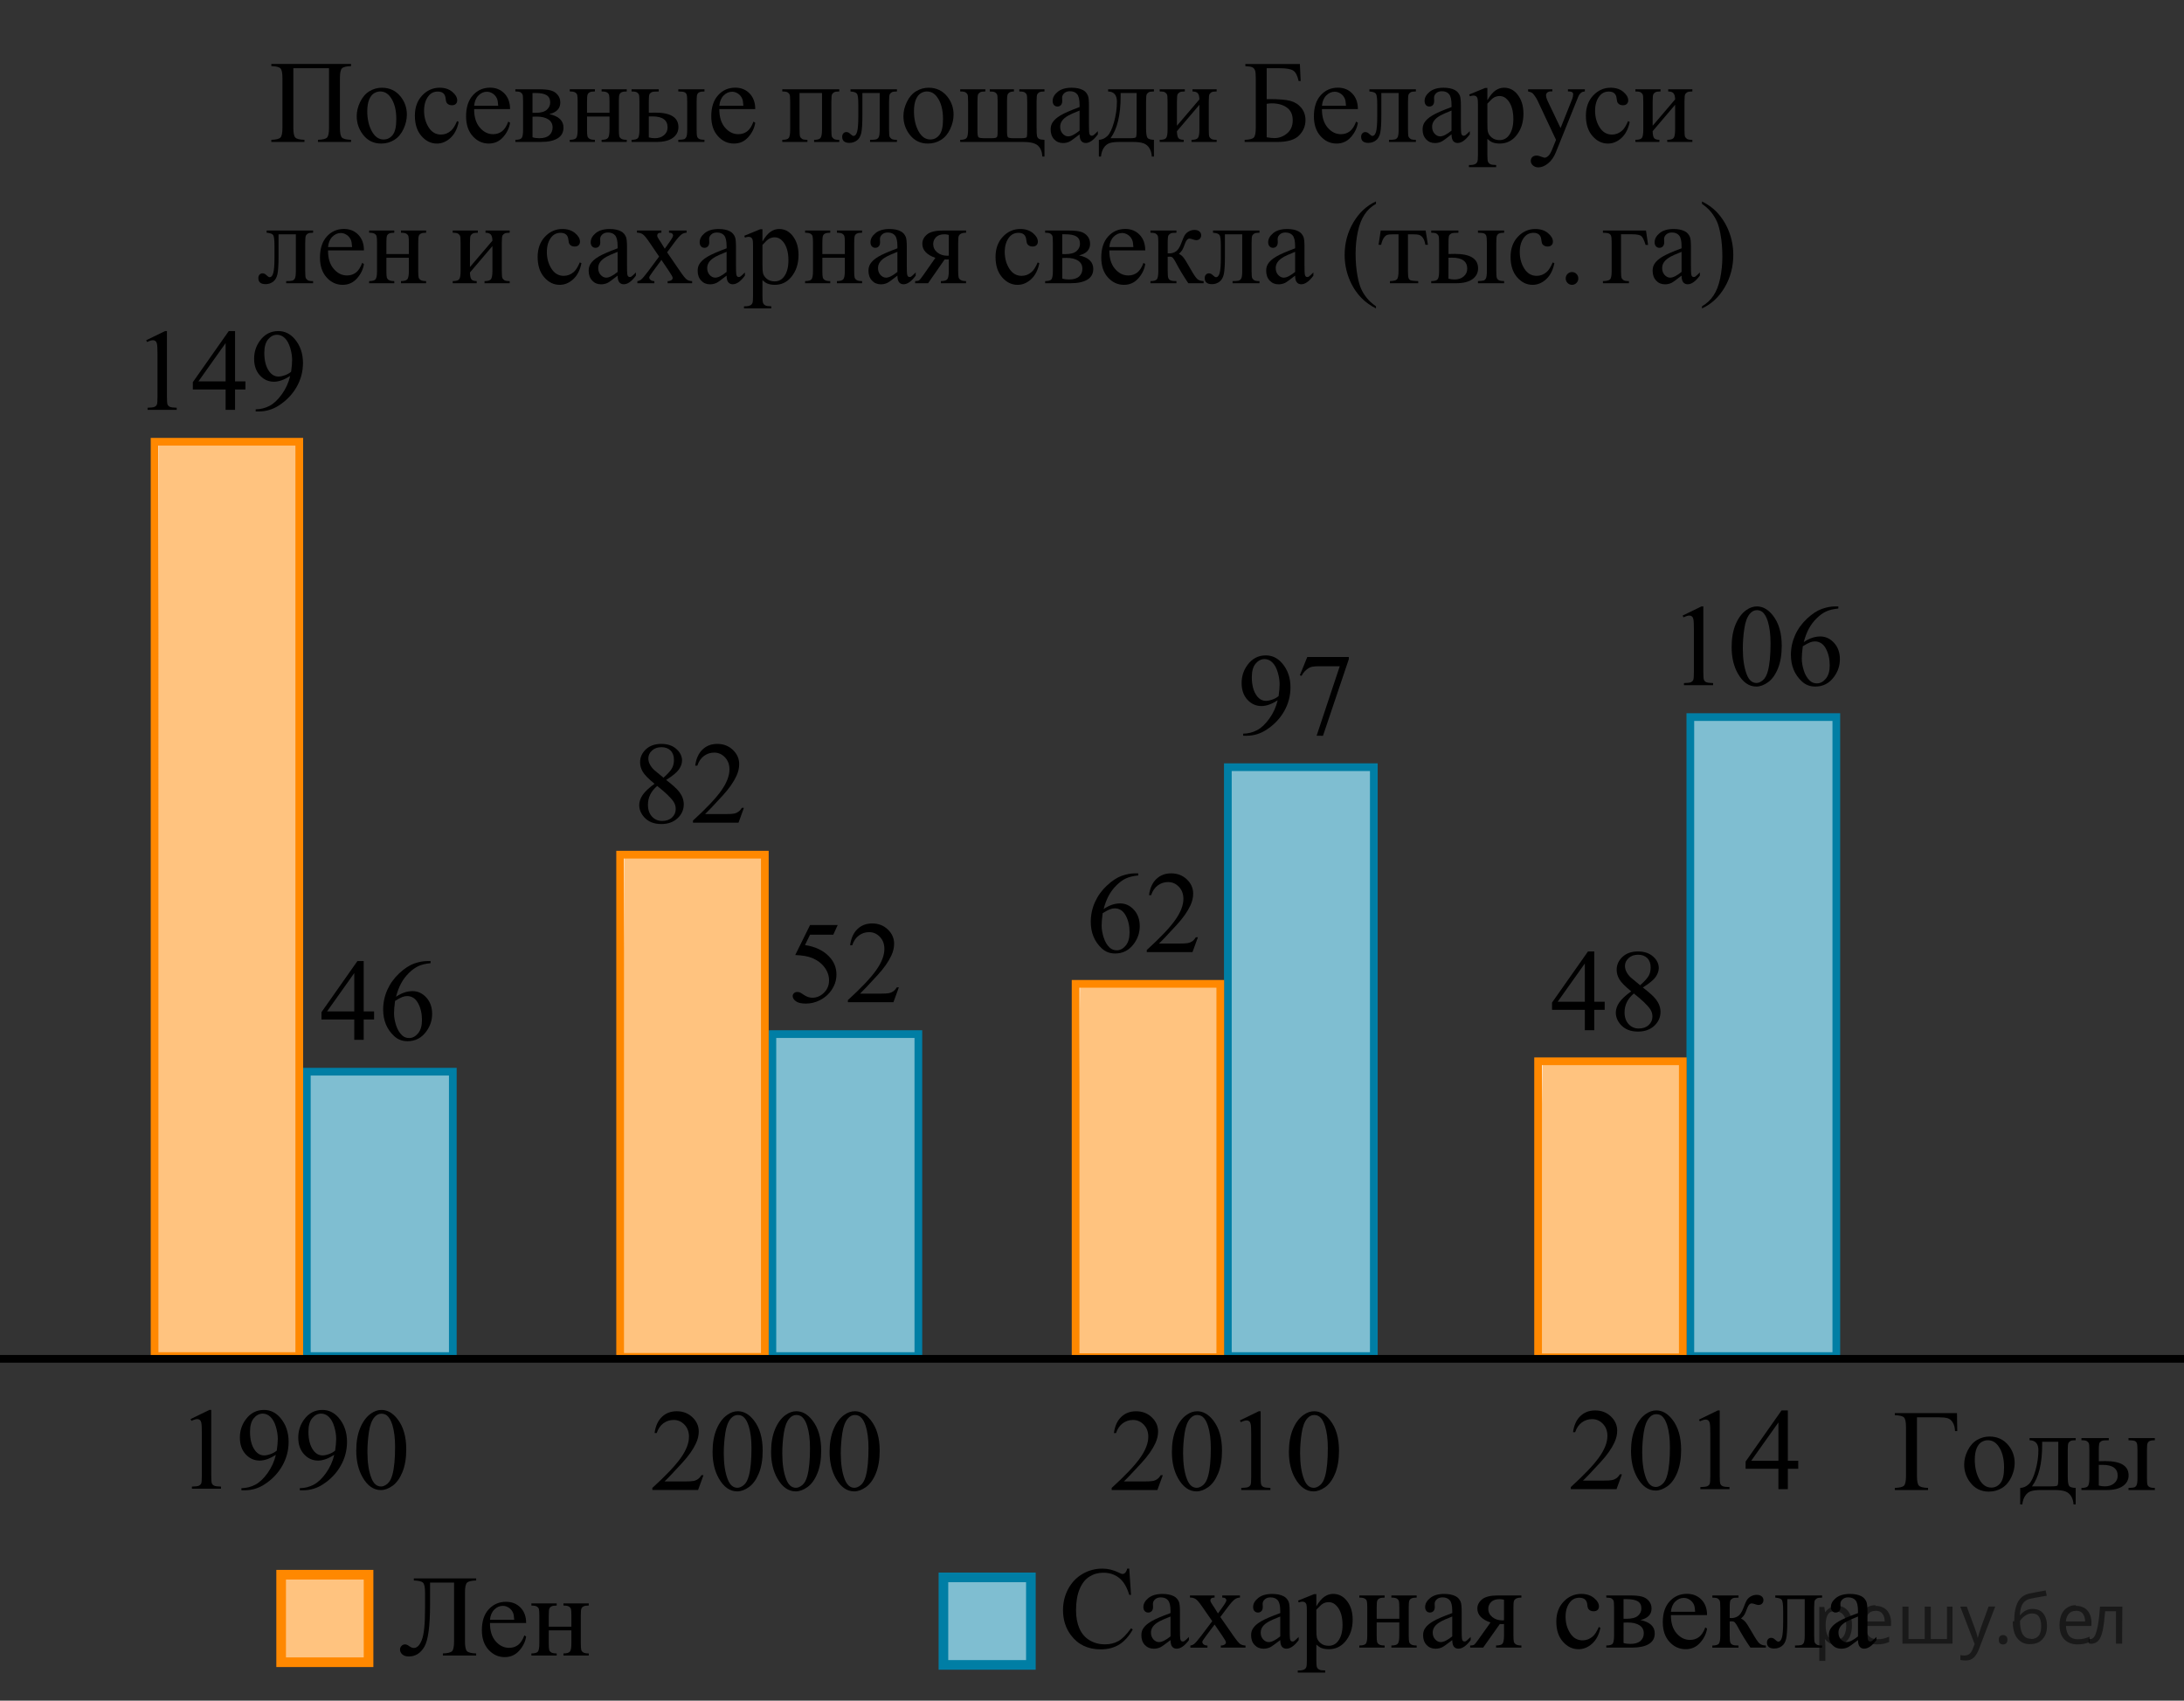 <?xml version="1.0" encoding="utf-8"?>
<!-- Generator: Adobe Illustrator 16.0.0, SVG Export Plug-In . SVG Version: 6.00 Build 0)  -->
<!DOCTYPE svg PUBLIC "-//W3C//DTD SVG 1.1//EN" "http://www.w3.org/Graphics/SVG/1.1/DTD/svg11.dtd">
<svg version="1.1" id="Слой_1" xmlns="http://www.w3.org/2000/svg" xmlns:xlink="http://www.w3.org/1999/xlink" x="0px" y="0px"
	 width="283.329px" height="220.612px" viewBox="-26.602 -87.214 283.329 220.612"
	 enable-background="new -26.602 -87.214 283.329 220.612" xml:space="preserve">
<rect x="-26.602" y="-87.214" width="283.329" height="220.612" fill="#333333" stroke="none"/>
<rect x="13.202" y="51.807" fill="#FFFFFF" stroke="#007EA5" stroke-miterlimit="10" width="18.939" height="36.891"/>
<rect x="13.202" y="51.807" opacity="0.5" fill="#007EA5" enable-background="new    " width="18.939" height="36.891"/>
<rect x="-6.548" y="-29.91" fill="#FFFFFF" stroke="#FF8800" stroke-miterlimit="10" width="18.771" height="118.606"/>
<polygon opacity="0.5" fill="#FF8800" enable-background="new    " points="-6.548,88.932 -5.97,-29.625 12.224,-29.91 
	12.224,88.932 10.808,88.932 "/>
<rect x="73.598" y="46.932" fill="#FFFFFF" stroke="#007EA5" stroke-miterlimit="10" width="18.939" height="41.766"/>
<rect x="73.598" y="46.932" opacity="0.5" fill="#007EA5" enable-background="new    " width="18.939" height="41.766"/>
<rect x="53.848" y="23.654" fill="#FFFFFF" stroke="#FF8800" stroke-miterlimit="10" width="18.771" height="65.148"/>
<polygon opacity="0.5" fill="#FF8800" enable-background="new    " points="53.848,88.932 54.426,23.811 72.62,23.654 72.62,88.932 
	71.204,88.932 "/>
<rect x="132.685" y="12.307" fill="#FFFFFF" stroke="#007EA5" stroke-miterlimit="10" width="18.938" height="76.391"/>
<rect x="132.685" y="12.307" opacity="0.5" fill="#007EA5" enable-background="new    " width="18.938" height="76.391"/>
<rect x="112.935" y="40.411" fill="#FFFFFF" stroke="#FF8800" stroke-miterlimit="10" width="18.771" height="48.425"/>
<polygon opacity="0.5" fill="#FF8800" enable-background="new    " points="112.935,88.932 113.513,40.527 131.707,40.411 
	131.707,88.932 130.291,88.932 "/>
<rect x="192.684" y="5.807" fill="#FFFFFF" stroke="#007EA5" stroke-miterlimit="10" width="18.939" height="82.891"/>
<rect x="192.684" y="5.807" opacity="0.5" fill="#007EA5" enable-background="new    " width="18.939" height="82.891"/>
<rect x="172.934" y="50.457" fill="#FFFFFF" stroke="#FF8800" stroke-miterlimit="10" width="18.771" height="38.4"/>
<polygon opacity="0.5" fill="#FF8800" enable-background="new    " points="172.934,88.932 173.512,50.549 191.706,50.457 
	191.706,88.932 190.29,88.932 "/>
<line fill="none" stroke="#000000" stroke-miterlimit="10" x1="-26.602" y1="89.057" x2="256.727" y2="89.057"/>
<g>
	<g>
		<defs>
			<rect id="SVGID_1_" x="-4.513" y="92.167" width="34.43" height="17.872"/>
		</defs>
		<clipPath id="SVGID_2_">
			<use xlink:href="#SVGID_1_"  overflow="visible"/>
		</clipPath>
		<g clip-path="url(#SVGID_2_)">
			<path d="M-1.882,96.872l2.441-1.188h0.244v8.454c0,0.562,0.023,0.91,0.07,1.048c0.047,0.139,0.145,0.244,0.292,0.317
				c0.148,0.074,0.448,0.116,0.902,0.126v0.273h-3.772v-0.273c0.473-0.01,0.779-0.051,0.917-0.122
				c0.138-0.071,0.234-0.167,0.289-0.288c0.054-0.12,0.082-0.479,0.082-1.081v-5.405c0-0.729-0.025-1.196-0.074-1.402
				c-0.035-0.158-0.098-0.273-0.188-0.348c-0.091-0.073-0.201-0.11-0.329-0.11c-0.183,0-0.437,0.076-0.762,0.229L-1.882,96.872z"/>
			<path d="M4.716,106.108v-0.272c0.641-0.01,1.238-0.159,1.79-0.447c0.552-0.288,1.086-0.791,1.602-1.51
				c0.516-0.719,0.874-1.509,1.076-2.37c-0.774,0.497-1.475,0.746-2.101,0.746c-0.705,0-1.309-0.272-1.813-0.816
				c-0.503-0.544-0.754-1.266-0.754-2.167c0-0.876,0.251-1.656,0.754-2.341c0.607-0.831,1.398-1.247,2.375-1.247
				c0.823,0,1.528,0.339,2.115,1.019c0.72,0.842,1.08,1.881,1.08,3.116c0,1.112-0.273,2.149-0.821,3.112
				c-0.547,0.962-1.31,1.761-2.285,2.396c-0.794,0.521-1.66,0.782-2.597,0.782L4.716,106.108L4.716,106.108z M9.302,100.962
				c0.089-0.641,0.134-1.152,0.134-1.536c0-0.478-0.082-0.993-0.244-1.547c-0.163-0.554-0.394-0.979-0.691-1.273
				c-0.299-0.296-0.638-0.443-1.018-0.443c-0.439,0-0.824,0.197-1.154,0.591c-0.331,0.394-0.496,0.979-0.496,1.757
				c0,1.039,0.219,1.853,0.658,2.438c0.32,0.424,0.715,0.636,1.184,0.636c0.227,0,0.496-0.055,0.807-0.163
				C8.792,101.312,9.066,101.159,9.302,100.962z"/>
			<path d="M12.292,106.108v-0.272c0.641-0.01,1.238-0.159,1.79-0.447c0.553-0.288,1.086-0.791,1.602-1.51
				c0.516-0.719,0.874-1.509,1.076-2.37c-0.774,0.497-1.475,0.746-2.101,0.746c-0.705,0-1.31-0.272-1.813-0.816
				c-0.503-0.544-0.754-1.266-0.754-2.167c0-0.876,0.251-1.656,0.754-2.341c0.606-0.831,1.398-1.247,2.375-1.247
				c0.823,0,1.528,0.339,2.115,1.019c0.72,0.842,1.08,1.881,1.08,3.116c0,1.112-0.273,2.149-0.821,3.112
				c-0.547,0.962-1.31,1.761-2.285,2.396c-0.795,0.521-1.66,0.782-2.597,0.782L12.292,106.108L12.292,106.108z M16.877,100.962
				c0.089-0.641,0.134-1.152,0.134-1.536c0-0.478-0.082-0.993-0.244-1.547c-0.163-0.554-0.394-0.979-0.691-1.273
				c-0.299-0.296-0.638-0.443-1.018-0.443c-0.438,0-0.823,0.197-1.154,0.591c-0.33,0.394-0.495,0.979-0.495,1.757
				c0,1.039,0.22,1.853,0.658,2.438c0.32,0.424,0.715,0.636,1.184,0.636c0.227,0,0.496-0.055,0.807-0.163
				C16.368,101.312,16.641,101.159,16.877,100.962z"/>
			<path d="M19.615,100.955c0-1.142,0.172-2.125,0.518-2.95c0.345-0.824,0.804-1.438,1.376-1.842
				c0.443-0.32,0.902-0.479,1.376-0.479c0.769,0,1.459,0.391,2.071,1.174c0.764,0.97,1.146,2.284,1.146,3.942
				c0,1.162-0.168,2.148-0.503,2.961c-0.336,0.813-0.764,1.401-1.284,1.77c-0.521,0.366-1.021,0.55-1.505,0.55
				c-0.957,0-1.753-0.563-2.39-1.69C19.883,103.438,19.615,102.293,19.615,100.955z M21.064,101.139c0,1.378,0.17,2.503,0.511,3.374
				c0.281,0.733,0.7,1.102,1.258,1.102c0.266,0,0.542-0.119,0.828-0.358c0.286-0.238,0.503-0.639,0.651-1.199
				c0.227-0.847,0.34-2.041,0.34-3.581c0-1.143-0.118-2.095-0.355-2.857c-0.177-0.566-0.406-0.968-0.688-1.204
				c-0.202-0.162-0.446-0.243-0.732-0.243c-0.335,0-0.634,0.149-0.896,0.45c-0.354,0.408-0.597,1.051-0.725,1.927
				S21.064,100.288,21.064,101.139z"/>
		</g>
	</g>
</g>
<g>
	<g>
		<defs>
			<rect id="SVGID_3_" x="114.746" y="92.338" width="35.879" height="17.871"/>
		</defs>
		<clipPath id="SVGID_4_">
			<use xlink:href="#SVGID_3_"  overflow="visible"/>
		</clipPath>
		<g clip-path="url(#SVGID_4_)">
			<path d="M124.249,104.147l-0.704,1.928h-5.93v-0.273c1.744-1.585,2.973-2.88,3.684-3.884c0.712-1.004,1.067-1.922,1.067-2.754
				c0-0.635-0.195-1.157-0.585-1.565c-0.391-0.408-0.857-0.613-1.401-0.613c-0.494,0-0.938,0.145-1.33,0.433
				c-0.392,0.288-0.684,0.71-0.871,1.266h-0.274c0.124-0.91,0.441-1.609,0.953-2.097c0.511-0.487,1.149-0.73,1.916-0.73
				c0.814,0,1.495,0.261,2.042,0.782c0.546,0.521,0.818,1.137,0.818,1.846c0,0.507-0.118,1.015-0.355,1.521
				c-0.366,0.797-0.959,1.642-1.779,2.532c-1.23,1.339-1.998,2.146-2.305,2.422h2.624c0.533,0,0.908-0.02,1.123-0.059
				c0.215-0.04,0.408-0.12,0.581-0.24c0.173-0.121,0.324-0.292,0.452-0.514L124.249,104.147L124.249,104.147z"/>
			<path d="M125.427,101.127c0-1.142,0.173-2.125,0.519-2.95c0.346-0.824,0.806-1.438,1.379-1.842
				c0.444-0.32,0.904-0.479,1.379-0.479c0.771,0,1.463,0.391,2.075,1.174c0.766,0.97,1.149,2.284,1.149,3.942
				c0,1.162-0.168,2.148-0.505,2.961c-0.336,0.813-0.765,1.401-1.285,1.769c-0.521,0.366-1.024,0.55-1.509,0.55
				c-0.959,0-1.757-0.563-2.395-1.69C125.697,103.611,125.427,102.466,125.427,101.127z M126.88,101.312
				c0,1.378,0.17,2.503,0.511,3.374c0.282,0.733,0.702,1.101,1.261,1.101c0.267,0,0.543-0.119,0.83-0.358
				c0.286-0.238,0.504-0.639,0.652-1.199c0.227-0.847,0.341-2.041,0.341-3.581c0-1.143-0.118-2.095-0.355-2.857
				c-0.179-0.566-0.408-0.968-0.689-1.204c-0.203-0.162-0.447-0.243-0.734-0.243c-0.336,0-0.635,0.149-0.896,0.45
				c-0.356,0.408-0.599,1.051-0.727,1.927C126.944,99.596,126.88,100.46,126.88,101.312z"/>
			<path d="M134.249,97.044l2.445-1.188h0.245v8.454c0,0.561,0.023,0.91,0.07,1.048c0.047,0.139,0.145,0.244,0.293,0.317
				c0.147,0.074,0.449,0.116,0.904,0.126v0.273h-3.78v-0.273c0.475-0.01,0.78-0.051,0.919-0.122
				c0.139-0.071,0.234-0.167,0.289-0.288c0.055-0.12,0.081-0.48,0.081-1.081v-5.405c0-0.729-0.024-1.196-0.073-1.402
				c-0.035-0.158-0.098-0.273-0.189-0.348c-0.092-0.073-0.201-0.11-0.33-0.11c-0.183,0-0.438,0.076-0.764,0.229L134.249,97.044z"/>
			<path d="M140.608,101.127c0-1.142,0.173-2.125,0.519-2.95c0.346-0.824,0.806-1.438,1.379-1.842
				c0.443-0.32,0.904-0.479,1.377-0.479c0.771,0,1.464,0.391,2.076,1.174c0.767,0.97,1.148,2.284,1.148,3.942
				c0,1.162-0.168,2.148-0.504,2.961s-0.766,1.401-1.286,1.769c-0.521,0.366-1.024,0.55-1.508,0.55c-0.959,0-1.757-0.563-2.395-1.69
				C140.876,103.611,140.608,102.466,140.608,101.127z M142.06,101.312c0,1.378,0.171,2.503,0.513,3.374
				c0.28,0.733,0.7,1.101,1.26,1.101c0.268,0,0.543-0.119,0.83-0.358c0.287-0.238,0.504-0.639,0.651-1.199
				c0.228-0.847,0.341-2.041,0.341-3.581c0-1.143-0.117-2.095-0.355-2.857c-0.178-0.566-0.406-0.968-0.688-1.204
				c-0.202-0.162-0.446-0.243-0.733-0.243c-0.336,0-0.635,0.149-0.896,0.45c-0.355,0.408-0.598,1.051-0.727,1.927
				C142.125,99.596,142.06,100.46,142.06,101.312z"/>
		</g>
	</g>
</g>
<g>
	<g>
		<defs>
			<rect id="SVGID_5_" x="55.158" y="92.338" width="35.879" height="17.871"/>
		</defs>
		<clipPath id="SVGID_6_">
			<use xlink:href="#SVGID_5_"  overflow="visible"/>
		</clipPath>
		<g clip-path="url(#SVGID_6_)">
			<path d="M64.662,104.144l-0.704,1.927h-5.93v-0.272c1.744-1.585,2.972-2.88,3.684-3.884c0.712-1.005,1.067-1.923,1.067-2.755
				c0-0.635-0.195-1.156-0.585-1.565c-0.39-0.408-0.857-0.612-1.401-0.612c-0.494,0-0.938,0.144-1.331,0.432
				s-0.683,0.71-0.871,1.267h-0.274c0.124-0.911,0.441-1.609,0.953-2.097c0.511-0.487,1.15-0.731,1.916-0.731
				c0.815,0,1.496,0.261,2.042,0.783s0.819,1.137,0.819,1.846c0,0.507-0.119,1.014-0.356,1.521
				c-0.366,0.798-0.958,1.642-1.779,2.533c-1.23,1.339-1.999,2.146-2.305,2.422h2.624c0.534,0,0.908-0.021,1.123-0.06
				s0.409-0.119,0.582-0.24c0.173-0.12,0.324-0.291,0.452-0.513h0.274V104.144z"/>
			<path d="M65.84,101.125c0-1.143,0.173-2.126,0.519-2.95c0.346-0.824,0.805-1.438,1.378-1.842c0.445-0.32,0.904-0.48,1.379-0.48
				c0.771,0,1.463,0.392,2.075,1.174c0.766,0.97,1.149,2.284,1.149,3.943c0,1.161-0.168,2.148-0.505,2.961
				c-0.336,0.812-0.765,1.401-1.285,1.768c-0.521,0.367-1.024,0.551-1.509,0.551c-0.958,0-1.757-0.563-2.394-1.691
				C66.109,103.608,65.84,102.463,65.84,101.125z M67.293,101.309c0,1.378,0.17,2.503,0.511,3.374c0.282,0.733,0.702,1.1,1.26,1.1
				c0.267,0,0.543-0.119,0.83-0.357c0.286-0.239,0.504-0.639,0.652-1.2c0.227-0.847,0.341-2.04,0.341-3.581
				c0-1.142-0.118-2.095-0.355-2.857c-0.179-0.566-0.408-0.967-0.689-1.203c-0.203-0.163-0.447-0.244-0.734-0.244
				c-0.336,0-0.635,0.15-0.897,0.45c-0.356,0.409-0.598,1.052-0.727,1.928C67.356,99.595,67.293,100.458,67.293,101.309z"/>
			<path d="M73.431,101.125c0-1.143,0.173-2.126,0.519-2.95c0.346-0.824,0.806-1.438,1.379-1.842c0.444-0.32,0.904-0.48,1.378-0.48
				c0.771,0,1.463,0.392,2.076,1.174c0.766,0.97,1.148,2.284,1.148,3.943c0,1.161-0.168,2.148-0.504,2.961
				c-0.336,0.812-0.765,1.401-1.286,1.768c-0.521,0.367-1.024,0.551-1.508,0.551c-0.959,0-1.757-0.563-2.395-1.691
				C73.699,103.608,73.431,102.463,73.431,101.125z M74.883,101.309c0,1.378,0.171,2.503,0.512,3.374
				c0.281,0.733,0.701,1.1,1.26,1.1c0.268,0,0.544-0.119,0.83-0.357c0.287-0.239,0.505-0.639,0.652-1.2
				c0.228-0.847,0.341-2.04,0.341-3.581c0-1.142-0.118-2.095-0.355-2.857c-0.178-0.566-0.407-0.967-0.689-1.203
				c-0.202-0.163-0.447-0.244-0.733-0.244c-0.336,0-0.635,0.15-0.897,0.45c-0.355,0.409-0.598,1.052-0.726,1.928
				C74.947,99.593,74.883,100.458,74.883,101.309z"/>
			<path d="M81.02,101.125c0-1.143,0.173-2.126,0.519-2.95c0.346-0.824,0.806-1.438,1.379-1.842c0.444-0.32,0.904-0.48,1.378-0.48
				c0.771,0,1.463,0.392,2.076,1.174c0.766,0.97,1.148,2.284,1.148,3.943c0,1.161-0.168,2.148-0.504,2.961
				c-0.336,0.812-0.765,1.401-1.286,1.768c-0.521,0.367-1.024,0.551-1.508,0.551c-0.959,0-1.757-0.563-2.395-1.691
				C81.289,103.608,81.02,102.463,81.02,101.125z M82.472,101.309c0,1.378,0.171,2.503,0.512,3.374c0.281,0.733,0.701,1.1,1.26,1.1
				c0.268,0,0.544-0.119,0.83-0.357c0.287-0.239,0.505-0.639,0.652-1.2c0.228-0.847,0.341-2.04,0.341-3.581
				c0-1.142-0.118-2.095-0.355-2.857c-0.178-0.566-0.407-0.967-0.689-1.203c-0.202-0.163-0.447-0.244-0.733-0.244
				c-0.336,0-0.635,0.15-0.897,0.45c-0.355,0.409-0.598,1.052-0.726,1.928C82.537,99.593,82.472,100.458,82.472,101.309z"/>
		</g>
	</g>
</g>
<g>
	<g>
		<defs>
			<rect id="SVGID_7_" x="174.306" y="92.229" width="35.88" height="17.871"/>
		</defs>
		<clipPath id="SVGID_8_">
			<use xlink:href="#SVGID_7_"  overflow="visible"/>
		</clipPath>
		<g clip-path="url(#SVGID_8_)">
			<path d="M183.81,104.038l-0.704,1.928h-5.93v-0.273c1.744-1.585,2.973-2.88,3.684-3.884c0.713-1.004,1.066-1.922,1.066-2.754
				c0-0.635-0.194-1.157-0.584-1.565c-0.391-0.408-0.857-0.613-1.401-0.613c-0.493,0-0.938,0.145-1.33,0.433
				c-0.394,0.288-0.685,0.71-0.87,1.266h-0.275c0.123-0.91,0.441-1.609,0.953-2.097c0.512-0.487,1.149-0.73,1.916-0.73
				c0.814,0,1.496,0.261,2.041,0.782c0.547,0.521,0.819,1.137,0.819,1.846c0,0.507-0.118,1.015-0.354,1.521
				c-0.366,0.797-0.959,1.642-1.779,2.532c-1.23,1.339-1.999,2.146-2.305,2.422h2.623c0.533,0,0.908-0.02,1.123-0.059
				c0.215-0.04,0.408-0.12,0.582-0.24c0.172-0.121,0.324-0.292,0.451-0.514L183.81,104.038L183.81,104.038z"/>
			<path d="M184.989,101.018c0-1.142,0.174-2.125,0.52-2.95c0.346-0.824,0.806-1.438,1.379-1.842
				c0.443-0.32,0.904-0.479,1.378-0.479c0.771,0,1.463,0.391,2.075,1.174c0.767,0.97,1.148,2.284,1.148,3.942
				c0,1.162-0.168,2.147-0.504,2.961c-0.336,0.813-0.766,1.401-1.285,1.769c-0.521,0.366-1.025,0.55-1.509,0.55
				c-0.959,0-1.757-0.563-2.396-1.69C185.256,103.501,184.989,102.357,184.989,101.018z M186.441,101.203
				c0,1.378,0.171,2.503,0.513,3.374c0.28,0.733,0.7,1.101,1.26,1.101c0.268,0,0.543-0.119,0.83-0.358
				c0.287-0.238,0.504-0.639,0.651-1.199c0.228-0.847,0.341-2.041,0.341-3.581c0-1.143-0.117-2.095-0.354-2.857
				c-0.179-0.566-0.407-0.968-0.688-1.204c-0.203-0.162-0.447-0.243-0.734-0.243c-0.336,0-0.635,0.149-0.896,0.45
				c-0.355,0.408-0.598,1.051-0.727,1.927C186.504,99.487,186.441,100.351,186.441,101.203z"/>
			<path d="M193.809,96.935l2.445-1.188h0.244v8.454c0,0.561,0.023,0.91,0.07,1.048c0.047,0.139,0.145,0.244,0.293,0.317
				c0.146,0.074,0.449,0.116,0.904,0.126v0.273h-3.78v-0.273c0.476-0.01,0.78-0.051,0.919-0.122
				c0.139-0.071,0.234-0.167,0.289-0.288c0.055-0.12,0.081-0.48,0.081-1.081v-5.405c0-0.729-0.024-1.196-0.073-1.402
				c-0.035-0.158-0.098-0.273-0.188-0.348c-0.093-0.073-0.201-0.11-0.33-0.11c-0.183,0-0.438,0.076-0.765,0.229L193.809,96.935z"/>
			<path d="M206.683,102.273v1.049h-1.349v2.644h-1.224v-2.644h-4.255v-0.945l4.662-6.63h0.814v6.526H206.683z M204.112,102.273
				v-4.969l-3.527,4.969H204.112z"/>
		</g>
	</g>
</g>
<g>
	<g>
		<defs>
			<rect id="SVGID_9_" x="-10.272" y="-47.781" width="26.22" height="17.871"/>
		</defs>
		<clipPath id="SVGID_10_">
			<use xlink:href="#SVGID_9_"  overflow="visible"/>
		</clipPath>
		<g clip-path="url(#SVGID_10_)">
			<path d="M-7.635-43.078l2.445-1.188h0.245v8.454c0,0.561,0.023,0.911,0.07,1.048c0.047,0.138,0.145,0.244,0.293,0.317
				c0.147,0.074,0.449,0.116,0.904,0.126v0.273h-3.78v-0.273c0.475-0.01,0.78-0.051,0.919-0.122
				c0.139-0.071,0.234-0.167,0.289-0.288s0.081-0.481,0.081-1.082v-5.405c0-0.729-0.024-1.196-0.073-1.403
				c-0.035-0.158-0.098-0.273-0.189-0.347c-0.091-0.074-0.201-0.111-0.33-0.111c-0.183,0-0.438,0.077-0.764,0.229L-7.635-43.078z"/>
			<path d="M5.239-37.739v1.048H3.89v2.644H2.667v-2.644h-4.255v-0.945l4.662-6.63H3.89v6.527H5.239z M2.667-37.739v-4.969
				l-3.528,4.969H2.667z"/>
			<path d="M6.566-33.841v-0.273c0.642-0.01,1.24-0.159,1.793-0.447c0.554-0.288,1.089-0.791,1.605-1.51
				c0.516-0.719,0.876-1.509,1.078-2.37c-0.775,0.497-1.478,0.746-2.104,0.746c-0.707,0-1.313-0.272-1.816-0.816
				s-0.756-1.266-0.756-2.167c0-0.876,0.252-1.656,0.756-2.341c0.607-0.832,1.4-1.248,2.379-1.248c0.825,0,1.532,0.339,2.12,1.019
				c0.722,0.842,1.082,1.881,1.082,3.116c0,1.112-0.274,2.15-0.822,3.112c-0.549,0.962-1.313,1.761-2.291,2.396
				c-0.795,0.521-1.662,0.782-2.602,0.782L6.566-33.841L6.566-33.841z M11.162-38.987c0.089-0.64,0.133-1.152,0.133-1.536
				c0-0.477-0.081-0.993-0.244-1.547c-0.163-0.554-0.395-0.978-0.693-1.273c-0.298-0.295-0.639-0.443-1.02-0.443
				c-0.439,0-0.825,0.197-1.156,0.59c-0.331,0.395-0.496,0.98-0.496,1.757c0,1.039,0.22,1.851,0.659,2.437
				c0.321,0.424,0.717,0.635,1.188,0.635c0.227,0,0.496-0.054,0.808-0.163C10.65-38.637,10.924-38.79,11.162-38.987z"/>
		</g>
	</g>
</g>
<g>
	<g>
		<defs>
			<rect id="SVGID_11_" x="12.322" y="33.937" width="20.7" height="17.87"/>
		</defs>
		<clipPath id="SVGID_12_">
			<use xlink:href="#SVGID_11_"  overflow="visible"/>
		</clipPath>
		<g clip-path="url(#SVGID_12_)">
			<path d="M21.928,43.985v1.048H20.58v2.644h-1.223v-2.644h-4.255v-0.945l4.662-6.63h0.815v6.527H21.928z M19.357,43.985v-4.969
				l-3.528,4.969H19.357z"/>
			<path d="M29.259,37.458v0.273c-0.652,0.064-1.186,0.193-1.598,0.388c-0.413,0.194-0.82,0.491-1.223,0.89
				c-0.403,0.399-0.736,0.843-1.001,1.333c-0.265,0.49-0.485,1.072-0.663,1.746c0.711-0.487,1.425-0.731,2.142-0.731
				c0.687,0,1.282,0.276,1.786,0.827c0.504,0.551,0.757,1.26,0.757,2.126c0,0.836-0.255,1.6-0.764,2.289
				c-0.613,0.837-1.424,1.255-2.432,1.255c-0.687,0-1.27-0.227-1.749-0.679c-0.938-0.881-1.408-2.023-1.408-3.426
				c0-0.896,0.181-1.747,0.541-2.555c0.36-0.807,0.876-1.523,1.546-2.148c0.669-0.625,1.311-1.046,1.923-1.263
				c0.612-0.216,1.184-0.325,1.712-0.325H29.259z M24.649,42.626c-0.089,0.665-0.134,1.201-0.134,1.609
				c0,0.473,0.088,0.986,0.263,1.54c0.176,0.554,0.437,0.993,0.782,1.318c0.252,0.231,0.559,0.347,0.919,0.347
				c0.431,0,0.814-0.202,1.153-0.605c0.338-0.403,0.508-0.979,0.508-1.728c0-0.842-0.169-1.57-0.505-2.186
				c-0.336-0.616-0.813-0.923-1.43-0.923c-0.188,0-0.39,0.04-0.604,0.118C25.386,42.196,25.069,42.366,24.649,42.626z"/>
		</g>
	</g>
</g>
<g>
	<g>
		<defs>
			<rect id="SVGID_13_" x="53.608" y="5.784" width="19.251" height="17.87"/>
		</defs>
		<clipPath id="SVGID_14_">
			<use xlink:href="#SVGID_13_"  overflow="visible"/>
		</clipPath>
		<g clip-path="url(#SVGID_14_)">
			<path d="M58.312,14.461c-0.793-0.65-1.304-1.171-1.532-1.565c-0.229-0.394-0.344-0.802-0.344-1.226
				c0-0.65,0.251-1.209,0.754-1.68c0.502-0.47,1.169-0.705,2.001-0.705c0.808,0,1.458,0.219,1.95,0.657
				c0.492,0.438,0.738,0.938,0.738,1.499c0,0.374-0.133,0.756-0.398,1.145c-0.267,0.389-0.82,0.847-1.662,1.374
				c0.866,0.669,1.44,1.196,1.721,1.58c0.374,0.502,0.562,1.031,0.562,1.587c0,0.704-0.269,1.306-0.805,1.805
				c-0.537,0.5-1.241,0.75-2.112,0.75c-0.95,0-1.691-0.298-2.224-0.894c-0.423-0.478-0.635-0.999-0.635-1.565
				c0-0.443,0.148-0.882,0.446-1.318C57.07,15.469,57.583,14.988,58.312,14.461z M58.659,14.742
				c-0.409,0.344-0.712,0.72-0.909,1.126c-0.196,0.406-0.295,0.845-0.295,1.318c0,0.635,0.174,1.143,0.521,1.524
				c0.348,0.382,0.789,0.572,1.326,0.572c0.531,0,0.957-0.15,1.277-0.45c0.32-0.3,0.48-0.665,0.48-1.093
				c0-0.354-0.094-0.672-0.281-0.953C60.429,16.266,59.723,15.583,58.659,14.742z M59.472,13.671
				c0.591-0.532,0.965-0.951,1.122-1.259c0.157-0.308,0.236-0.656,0.236-1.045c0-0.517-0.146-0.922-0.436-1.215
				c-0.291-0.292-0.687-0.439-1.189-0.439s-0.911,0.145-1.226,0.436s-0.473,0.63-0.473,1.019c0,0.256,0.065,0.512,0.195,0.768
				c0.131,0.256,0.316,0.5,0.558,0.731L59.472,13.671z"/>
			<path d="M69.907,17.577l-0.702,1.927h-5.908v-0.273c1.738-1.585,2.961-2.88,3.671-3.884c0.709-1.004,1.063-1.922,1.063-2.754
				c0-0.635-0.195-1.157-0.584-1.565c-0.389-0.408-0.854-0.613-1.396-0.613c-0.493,0-0.935,0.144-1.326,0.432
				c-0.391,0.288-0.681,0.71-0.867,1.266h-0.273c0.123-0.911,0.439-1.609,0.949-2.097c0.509-0.487,1.146-0.731,1.909-0.731
				c0.812,0,1.49,0.261,2.034,0.783c0.544,0.521,0.816,1.137,0.816,1.846c0,0.507-0.118,1.014-0.354,1.521
				c-0.364,0.797-0.955,1.642-1.772,2.533c-1.227,1.339-1.992,2.146-2.297,2.422h2.614c0.531,0,0.904-0.02,1.119-0.059
				c0.214-0.04,0.407-0.12,0.579-0.24c0.173-0.121,0.323-0.292,0.451-0.513L69.907,17.577L69.907,17.577z"/>
		</g>
	</g>
</g>
<g>
	<g>
		<defs>
			<rect id="SVGID_15_" x="131.805" y="-5.705" width="20.699" height="17.872"/>
		</defs>
		<clipPath id="SVGID_16_">
			<use xlink:href="#SVGID_15_"  overflow="visible"/>
		</clipPath>
		<g clip-path="url(#SVGID_16_)">
			<path d="M134.674,8.229V7.957c0.642-0.01,1.24-0.159,1.793-0.447c0.554-0.288,1.089-0.791,1.605-1.51
				c0.516-0.719,0.876-1.509,1.078-2.37c-0.775,0.497-1.478,0.746-2.104,0.746c-0.707,0-1.313-0.272-1.816-0.816
				s-0.756-1.266-0.756-2.167c0-0.876,0.252-1.656,0.756-2.341c0.607-0.832,1.4-1.248,2.379-1.248c0.825,0,1.532,0.339,2.12,1.02
				c0.722,0.842,1.082,1.881,1.082,3.116c0,1.112-0.274,2.15-0.822,3.112c-0.549,0.962-1.313,1.761-2.291,2.396
				c-0.795,0.521-1.662,0.782-2.603,0.782H134.674z M139.27,3.083c0.089-0.64,0.133-1.152,0.133-1.536
				c0-0.477-0.081-0.993-0.244-1.547s-0.395-0.978-0.693-1.273c-0.298-0.295-0.639-0.443-1.02-0.443
				c-0.439,0-0.825,0.197-1.156,0.59c-0.331,0.394-0.496,0.98-0.496,1.757c0,1.039,0.22,1.851,0.659,2.437
				c0.321,0.424,0.717,0.635,1.187,0.635c0.227,0,0.496-0.054,0.808-0.163C138.758,3.433,139.033,3.28,139.27,3.083z"/>
			<path d="M142.991-1.989h5.389v0.281l-3.351,9.938H144.2l3.002-9.015h-2.766c-0.559,0-0.957,0.066-1.193,0.199
				c-0.414,0.227-0.748,0.576-1,1.048l-0.216-0.081L142.991-1.989z"/>
		</g>
	</g>
</g>
<g>
	<g>
		<defs>
			<rect id="SVGID_17_" x="111.971" y="22.54" width="20.699" height="17.871"/>
		</defs>
		<clipPath id="SVGID_18_">
			<use xlink:href="#SVGID_17_"  overflow="visible"/>
		</clipPath>
		<g clip-path="url(#SVGID_18_)">
			<path d="M121.057,26.079v0.273c-0.652,0.064-1.186,0.193-1.598,0.388c-0.413,0.194-0.82,0.491-1.223,0.89
				c-0.403,0.399-0.736,0.843-1.001,1.333c-0.265,0.49-0.485,1.072-0.663,1.746c0.711-0.487,1.425-0.731,2.142-0.731
				c0.687,0,1.282,0.276,1.786,0.827c0.504,0.551,0.757,1.26,0.757,2.126c0,0.836-0.255,1.6-0.764,2.289
				c-0.613,0.837-1.424,1.255-2.432,1.255c-0.687,0-1.27-0.227-1.749-0.679c-0.938-0.881-1.408-2.023-1.408-3.426
				c0-0.896,0.181-1.747,0.541-2.555c0.36-0.807,0.876-1.523,1.546-2.148c0.669-0.625,1.311-1.046,1.923-1.263
				c0.612-0.216,1.184-0.325,1.712-0.325H121.057z M116.447,31.247c-0.089,0.665-0.134,1.201-0.134,1.609
				c0,0.473,0.088,0.986,0.263,1.54c0.176,0.554,0.437,0.993,0.782,1.318c0.252,0.231,0.559,0.347,0.919,0.347
				c0.431,0,0.814-0.202,1.153-0.605c0.338-0.403,0.508-0.979,0.508-1.728c0-0.842-0.169-1.57-0.505-2.186s-0.813-0.923-1.43-0.923
				c-0.188,0-0.39,0.04-0.604,0.118C117.184,30.816,116.867,30.986,116.447,31.247z"/>
			<path d="M128.802,34.37l-0.704,1.927h-5.93v-0.273c1.744-1.585,2.973-2.88,3.684-3.884c0.712-1.004,1.067-1.922,1.067-2.754
				c0-0.635-0.195-1.157-0.585-1.564c-0.391-0.408-0.857-0.613-1.401-0.613c-0.494,0-0.938,0.144-1.33,0.432
				c-0.394,0.288-0.684,0.71-0.871,1.266h-0.274c0.123-0.911,0.441-1.609,0.952-2.097c0.512-0.487,1.15-0.731,1.916-0.731
				c0.815,0,1.496,0.261,2.042,0.783c0.546,0.521,0.819,1.137,0.819,1.846c0,0.507-0.118,1.014-0.355,1.521
				c-0.366,0.797-0.959,1.642-1.779,2.533c-1.229,1.339-1.999,2.146-2.305,2.422h2.623c0.534,0,0.908-0.02,1.123-0.059
				c0.215-0.04,0.409-0.12,0.582-0.24c0.173-0.12,0.324-0.292,0.452-0.513L128.802,34.37L128.802,34.37z"/>
		</g>
	</g>
</g>
<g>
	<g>
		<defs>
			<rect id="SVGID_19_" x="73.442" y="29.061" width="19.252" height="17.871"/>
		</defs>
		<clipPath id="SVGID_20_">
			<use xlink:href="#SVGID_19_"  overflow="visible"/>
		</clipPath>
		<g clip-path="url(#SVGID_20_)">
			<path d="M82.073,32.783l-0.575,1.255h-3.014l-0.657,1.344c1.305,0.192,2.339,0.677,3.102,1.455
				c0.655,0.669,0.982,1.457,0.982,2.363c0,0.527-0.107,1.014-0.321,1.462c-0.214,0.448-0.483,0.83-0.809,1.145
				c-0.326,0.315-0.688,0.568-1.086,0.76c-0.566,0.271-1.147,0.406-1.743,0.406c-0.601,0-1.037-0.102-1.311-0.307
				c-0.273-0.204-0.41-0.429-0.41-0.675c0-0.138,0.057-0.26,0.17-0.366c0.113-0.105,0.256-0.159,0.429-0.159
				c0.128,0,0.24,0.02,0.336,0.059c0.096,0.04,0.26,0.14,0.491,0.303c0.369,0.256,0.743,0.384,1.122,0.384
				c0.576,0,1.082-0.218,1.519-0.653c0.436-0.436,0.653-0.966,0.653-1.591c0-0.604-0.194-1.17-0.584-1.694
				c-0.389-0.524-0.926-0.929-1.609-1.214c-0.537-0.222-1.269-0.35-2.194-0.384l1.921-3.891h3.588V32.783z"/>
			<path d="M90.005,40.868l-0.702,1.927h-5.908v-0.273c1.738-1.585,2.961-2.88,3.671-3.884c0.709-1.004,1.063-1.922,1.063-2.754
				c0-0.635-0.195-1.157-0.584-1.565c-0.389-0.408-0.854-0.613-1.396-0.613c-0.493,0-0.935,0.144-1.326,0.432
				c-0.391,0.288-0.681,0.71-0.867,1.267h-0.273c0.123-0.911,0.439-1.609,0.949-2.097c0.509-0.487,1.146-0.731,1.909-0.731
				c0.812,0,1.49,0.261,2.034,0.783c0.544,0.521,0.816,1.137,0.816,1.846c0,0.507-0.118,1.014-0.354,1.521
				c-0.364,0.797-0.955,1.642-1.772,2.533c-1.227,1.339-1.992,2.146-2.297,2.422h2.614c0.531,0,0.904-0.02,1.119-0.059
				c0.214-0.04,0.407-0.12,0.579-0.24c0.173-0.121,0.323-0.292,0.451-0.513L90.005,40.868L90.005,40.868z"/>
		</g>
	</g>
</g>
<g>
	<g>
		<defs>
			<rect id="SVGID_21_" x="189.043" y="-12.064" width="26.22" height="17.871"/>
		</defs>
		<clipPath id="SVGID_22_">
			<use xlink:href="#SVGID_21_"  overflow="visible"/>
		</clipPath>
		<g clip-path="url(#SVGID_22_)">
			<path d="M191.681-7.36l2.444-1.188h0.246v8.454c0,0.561,0.022,0.911,0.069,1.048c0.048,0.138,0.146,0.244,0.293,0.317
				c0.147,0.074,0.449,0.116,0.904,0.126V1.67h-3.78V1.397c0.475-0.01,0.78-0.051,0.919-0.122c0.14-0.071,0.233-0.167,0.289-0.288
				c0.056-0.121,0.081-0.481,0.081-1.082V-5.5c0-0.729-0.023-1.196-0.072-1.403c-0.035-0.158-0.099-0.273-0.189-0.347
				c-0.092-0.074-0.201-0.111-0.33-0.111c-0.184,0-0.438,0.077-0.764,0.229L191.681-7.36z"/>
			<path d="M198.042-3.277c0-1.142,0.172-2.125,0.519-2.95c0.347-0.824,0.806-1.438,1.379-1.842c0.444-0.32,0.903-0.48,1.378-0.48
				c0.771,0,1.463,0.391,2.076,1.174c0.766,0.97,1.148,2.284,1.148,3.943c0,1.162-0.168,2.148-0.504,2.961
				c-0.336,0.812-0.766,1.401-1.287,1.768c-0.521,0.367-1.023,0.55-1.508,0.55c-0.959,0-1.757-0.563-2.395-1.691
				C198.309-0.793,198.042-1.938,198.042-3.277z M199.493-3.092c0,1.378,0.172,2.503,0.512,3.374c0.281,0.733,0.701,1.1,1.261,1.1
				c0.269,0,0.544-0.119,0.829-0.358c0.287-0.239,0.506-0.639,0.652-1.2c0.229-0.847,0.342-2.041,0.342-3.581
				c0-1.142-0.119-2.095-0.355-2.857c-0.178-0.566-0.406-0.967-0.689-1.204c-0.201-0.163-0.446-0.244-0.732-0.244
				c-0.336,0-0.635,0.15-0.896,0.45c-0.355,0.409-0.599,1.051-0.727,1.927C199.557-4.808,199.493-3.944,199.493-3.092z"/>
			<path d="M211.885-8.549v0.273c-0.651,0.064-1.186,0.193-1.598,0.388c-0.412,0.194-0.82,0.491-1.223,0.89
				s-0.736,0.843-1.001,1.333s-0.485,1.072-0.663,1.746c0.711-0.487,1.426-0.731,2.143-0.731c0.687,0,1.281,0.276,1.785,0.827
				c0.504,0.551,0.758,1.26,0.758,2.126c0,0.836-0.256,1.6-0.765,2.289c-0.612,0.837-1.424,1.255-2.432,1.255
				c-0.687,0-1.271-0.227-1.749-0.679c-0.938-0.881-1.408-2.023-1.408-3.426c0-0.896,0.182-1.747,0.541-2.555
				c0.359-0.807,0.876-1.523,1.546-2.148c0.669-0.625,1.312-1.046,1.923-1.263c0.612-0.216,1.184-0.325,1.713-0.325H211.885z
				 M207.276-3.38c-0.089,0.665-0.134,1.201-0.134,1.609c0,0.473,0.088,0.986,0.263,1.54c0.176,0.554,0.438,0.993,0.782,1.318
				c0.252,0.231,0.56,0.347,0.919,0.347c0.432,0,0.814-0.202,1.152-0.605c0.339-0.403,0.509-0.979,0.509-1.728
				c0-0.842-0.169-1.57-0.505-2.186s-0.813-0.923-1.43-0.923c-0.188,0-0.391,0.04-0.604,0.118
				C208.013-3.811,207.696-3.641,207.276-3.38z"/>
		</g>
	</g>
</g>
<g>
	<g>
		<defs>
			<rect id="SVGID_23_" x="171.969" y="32.695" width="20.701" height="17.871"/>
		</defs>
		<clipPath id="SVGID_24_">
			<use xlink:href="#SVGID_23_"  overflow="visible"/>
		</clipPath>
		<g clip-path="url(#SVGID_24_)">
			<path d="M181.573,42.735v1.048h-1.35v2.644H179v-2.644h-4.256v-0.945l4.662-6.63h0.815v6.527H181.573z M179,42.735v-4.969
				l-3.528,4.969H179z"/>
			<path d="M185.01,41.384c-0.795-0.65-1.309-1.171-1.537-1.565s-0.346-0.802-0.346-1.226c0-0.65,0.252-1.209,0.756-1.68
				c0.505-0.471,1.175-0.705,2.01-0.705c0.811,0,1.463,0.219,1.957,0.657c0.494,0.438,0.74,0.938,0.74,1.499
				c0,0.374-0.133,0.756-0.399,1.145c-0.267,0.389-0.823,0.847-1.668,1.374c0.87,0.669,1.444,1.196,1.728,1.58
				c0.375,0.502,0.563,1.031,0.563,1.587c0,0.704-0.271,1.306-0.81,1.805c-0.537,0.5-1.244,0.75-2.119,0.75
				c-0.953,0-1.697-0.298-2.23-0.894c-0.425-0.478-0.638-0.999-0.638-1.565c0-0.443,0.149-0.882,0.448-1.318
				S184.28,41.911,185.01,41.384z M185.36,41.665c-0.41,0.344-0.715,0.72-0.912,1.126s-0.297,0.845-0.297,1.318
				c0,0.635,0.176,1.143,0.523,1.524c0.348,0.382,0.791,0.572,1.33,0.572c0.533,0,0.961-0.15,1.281-0.45
				c0.321-0.3,0.481-0.665,0.481-1.093c0-0.354-0.095-0.672-0.281-0.953C187.135,43.188,186.426,42.506,185.36,41.665z
				 M186.174,40.594c0.594-0.532,0.969-0.951,1.127-1.259s0.236-0.656,0.236-1.045c0-0.517-0.146-0.922-0.438-1.215
				c-0.291-0.292-0.689-0.439-1.193-0.439s-0.914,0.146-1.23,0.437c-0.315,0.291-0.473,0.63-0.473,1.019
				c0,0.256,0.064,0.512,0.195,0.768c0.131,0.256,0.316,0.5,0.561,0.731L186.174,40.594z"/>
		</g>
	</g>
</g>
<g>
	
		<rect x="9.871" y="117.059" fill="#FFFFFF" stroke="#FF8800" stroke-width="1.25" stroke-miterlimit="10" width="11.339" height="11.354"/>
	<polygon opacity="0.5" fill="#FF8800" enable-background="new    " points="9.871,128.395 10.223,117.083 21.209,117.057 
		21.209,128.395 	"/>
	
		<rect x="95.788" y="117.407" fill="#FFFFFF" stroke="#007EA5" stroke-width="1.25" stroke-miterlimit="10" width="11.346" height="11.354"/>
	<rect x="96.249" y="117.405" opacity="0.5" fill="#007EA5" enable-background="new    " width="11.344" height="11.354"/>
	<g>
		<g>
			<defs>
				<rect id="SVGID_25_" x="22.405" y="113.8" width="30.359" height="17.87"/>
			</defs>
			<clipPath id="SVGID_26_">
				<use xlink:href="#SVGID_25_"  overflow="visible"/>
			</clipPath>
			<g clip-path="url(#SVGID_26_)">
				<path d="M32.304,118.079H29.19v2.806c0,2.831-0.245,4.668-0.734,5.512c-0.489,0.846-1.164,1.268-2.023,1.268
					c-0.366,0-0.647-0.09-0.845-0.27c-0.197-0.181-0.296-0.389-0.296-0.625c0-0.182,0.064-0.34,0.193-0.473
					c0.129-0.133,0.284-0.199,0.467-0.199c0.153,0,0.329,0.074,0.526,0.223c0.222,0.162,0.422,0.242,0.601,0.242
					c0.43,0,0.78-0.354,1.052-1.065s0.408-2.06,0.408-4.043v-2.097c0-0.659-0.086-1.078-0.259-1.256
					c-0.173-0.178-0.571-0.275-1.193-0.295v-0.272h8.086v0.272c-0.623,0.02-1.021,0.117-1.193,0.295
					c-0.173,0.178-0.259,0.597-0.259,1.256v6.363c0,0.66,0.086,1.078,0.259,1.256s0.571,0.275,1.193,0.295v0.273h-4.321v-0.273
					c0.623-0.02,1.021-0.117,1.193-0.295c0.173-0.178,0.26-0.596,0.26-1.256L32.304,118.079L32.304,118.079z"/>
				<path d="M36.963,123.329c-0.005,1.004,0.24,1.792,0.734,2.362c0.494,0.57,1.075,0.855,1.742,0.855
					c0.445,0,0.832-0.121,1.16-0.365c0.329-0.242,0.604-0.66,0.827-1.252l0.229,0.148c-0.104,0.674-0.405,1.288-0.904,1.842
					c-0.499,0.555-1.124,0.831-1.875,0.831c-0.815,0-1.514-0.315-2.094-0.949c-0.581-0.632-0.871-1.481-0.871-2.551
					c0-1.157,0.297-2.06,0.893-2.706c0.595-0.646,1.343-0.971,2.242-0.971c0.761,0,1.386,0.249,1.875,0.749
					c0.489,0.5,0.734,1.168,0.734,2.005L36.963,123.329L36.963,123.329z M36.963,122.9h3.143c-0.025-0.434-0.077-0.738-0.156-0.916
					c-0.124-0.275-0.308-0.491-0.552-0.649c-0.245-0.157-0.5-0.235-0.767-0.235c-0.41,0-0.777,0.158-1.101,0.477
					C37.207,121.893,37.017,122.334,36.963,122.9z"/>
				<path d="M44.588,123.801h2.935v-1.433c0-0.429-0.017-0.708-0.052-0.838c-0.035-0.132-0.12-0.241-0.256-0.333
					c-0.136-0.092-0.377-0.137-0.723-0.137v-0.28h3.284v0.28c-0.307,0-0.53,0.034-0.671,0.104c-0.141,0.068-0.236,0.169-0.285,0.3
					c-0.05,0.13-0.074,0.433-0.074,0.904v3.588c0,0.429,0.019,0.712,0.056,0.851c0.037,0.137,0.127,0.25,0.271,0.336
					c0.144,0.086,0.378,0.129,0.704,0.129v0.272h-3.284v-0.272c0.41,0,0.685-0.075,0.823-0.226c0.138-0.149,0.208-0.514,0.208-1.09
					v-1.676h-2.935v1.676c0,0.429,0.019,0.712,0.056,0.851c0.037,0.137,0.127,0.25,0.271,0.336c0.143,0.086,0.378,0.129,0.704,0.129
					v0.272h-3.284v-0.272c0.44,0,0.722-0.08,0.845-0.239c0.124-0.16,0.185-0.52,0.185-1.075v-3.588c0-0.43-0.019-0.711-0.056-0.85
					s-0.127-0.248-0.271-0.332c-0.143-0.084-0.378-0.125-0.704-0.125v-0.281h3.284v0.281c-0.307,0-0.53,0.033-0.671,0.103
					c-0.141,0.069-0.236,0.169-0.285,0.3c-0.049,0.13-0.074,0.432-0.074,0.904L44.588,123.801L44.588,123.801z"/>
			</g>
		</g>
	</g>
	<g>
		<g>
			<defs>
				<rect id="SVGID_27_" x="108.475" y="112.768" width="111.779" height="20.631"/>
			</defs>
			<clipPath id="SVGID_28_">
				<use xlink:href="#SVGID_27_"  overflow="visible"/>
			</clipPath>
			<g clip-path="url(#SVGID_28_)">
				<path d="M119.895,116.27l0.229,3.405h-0.229c-0.307-1.02-0.744-1.753-1.313-2.2c-0.569-0.449-1.25-0.674-2.046-0.674
					c-0.667,0-1.27,0.169-1.809,0.508c-0.538,0.336-0.962,0.875-1.271,1.612c-0.309,0.739-0.464,1.658-0.464,2.756
					c0,0.906,0.146,1.691,0.438,2.356s0.73,1.175,1.315,1.529c0.586,0.354,1.254,0.531,2.006,0.531c0.651,0,1.228-0.14,1.727-0.418
					c0.499-0.277,1.048-0.831,1.646-1.658l0.229,0.147c-0.504,0.892-1.092,1.544-1.764,1.958s-1.471,0.621-2.395,0.621
					c-1.665,0-2.955-0.616-3.869-1.848c-0.682-0.916-1.022-1.994-1.022-3.235c0-1,0.225-1.918,0.675-2.756
					c0.449-0.837,1.068-1.485,1.856-1.946c0.788-0.46,1.649-0.689,2.583-0.689c0.727,0,1.442,0.177,2.149,0.53
					c0.208,0.108,0.355,0.163,0.445,0.163c0.133,0,0.249-0.047,0.348-0.141c0.129-0.133,0.22-0.317,0.274-0.555h0.262V116.27z"/>
				<path d="M125.248,125.541c-0.697,0.537-1.135,0.848-1.313,0.932c-0.267,0.123-0.551,0.186-0.853,0.186
					c-0.469,0-0.855-0.16-1.159-0.48c-0.305-0.32-0.456-0.74-0.456-1.264c0-0.329,0.074-0.615,0.223-0.855
					c0.202-0.336,0.554-0.65,1.056-0.945c0.502-0.297,1.335-0.655,2.502-1.079v-0.267c0-0.675-0.107-1.138-0.322-1.389
					c-0.216-0.251-0.528-0.377-0.938-0.377c-0.311,0-0.558,0.084-0.741,0.251c-0.188,0.168-0.281,0.358-0.281,0.576l0.015,0.429
					c0,0.227-0.058,0.401-0.174,0.524c-0.116,0.123-0.269,0.185-0.456,0.185c-0.183,0-0.332-0.063-0.448-0.191
					c-0.116-0.129-0.175-0.304-0.175-0.524c0-0.423,0.218-0.813,0.652-1.167c0.436-0.354,1.046-0.532,1.831-0.532
					c0.603,0,1.097,0.103,1.482,0.304c0.292,0.152,0.507,0.393,0.645,0.717c0.09,0.212,0.134,0.646,0.134,1.301v2.297
					c0,0.646,0.013,1.041,0.037,1.188c0.024,0.145,0.065,0.242,0.122,0.291c0.057,0.05,0.122,0.073,0.196,0.073
					c0.079,0,0.148-0.018,0.208-0.052c0.104-0.063,0.304-0.244,0.601-0.539v0.413c-0.554,0.739-1.082,1.108-1.587,1.108
					c-0.242,0-0.435-0.084-0.578-0.252C125.327,126.23,125.252,125.945,125.248,125.541z M125.248,125.061v-2.578
					c-0.746,0.295-1.229,0.506-1.445,0.629c-0.391,0.217-0.67,0.442-0.838,0.68c-0.168,0.236-0.252,0.494-0.252,0.775
					c0,0.354,0.106,0.647,0.318,0.883c0.213,0.232,0.457,0.351,0.734,0.351C124.14,125.799,124.634,125.553,125.248,125.061z"/>
				<path d="M127.773,119.75h3.194v0.273c-0.203,0-0.345,0.033-0.426,0.104c-0.082,0.068-0.123,0.159-0.123,0.271
					c0,0.119,0.087,0.302,0.26,0.548c0.055,0.079,0.136,0.202,0.244,0.368l0.482,0.77l0.556-0.77
					c0.355-0.486,0.534-0.795,0.534-0.922c0-0.104-0.043-0.191-0.127-0.264s-0.22-0.105-0.407-0.105v-0.273h2.298v0.273
					c-0.242,0.015-0.452,0.08-0.63,0.199c-0.242,0.166-0.573,0.531-0.993,1.092l-0.927,1.234l1.689,2.424
					c0.416,0.596,0.712,0.953,0.89,1.074c0.178,0.12,0.408,0.188,0.689,0.203v0.266h-3.202v-0.266c0.223,0,0.396-0.05,0.52-0.148
					c0.094-0.067,0.141-0.158,0.141-0.272c0-0.112-0.158-0.397-0.475-0.856l-0.993-1.447l-1.09,1.447
					c-0.336,0.448-0.504,0.715-0.504,0.799c0,0.117,0.056,0.226,0.167,0.32c0.111,0.096,0.278,0.149,0.5,0.159v0.267h-2.216v-0.267
					c0.178-0.024,0.333-0.087,0.467-0.185c0.188-0.145,0.504-0.508,0.948-1.095l1.424-1.884l-1.29-1.861
					c-0.365-0.531-0.648-0.865-0.849-1c-0.2-0.137-0.451-0.203-0.752-0.203L127.773,119.75L127.773,119.75z"/>
				<path d="M139.484,125.541c-0.697,0.537-1.135,0.848-1.313,0.932c-0.267,0.123-0.551,0.186-0.853,0.186
					c-0.469,0-0.855-0.16-1.159-0.48c-0.305-0.32-0.456-0.74-0.456-1.264c0-0.329,0.074-0.615,0.223-0.855
					c0.202-0.336,0.554-0.65,1.056-0.945c0.502-0.297,1.335-0.655,2.502-1.079v-0.267c0-0.675-0.107-1.138-0.322-1.389
					c-0.216-0.251-0.528-0.377-0.938-0.377c-0.311,0-0.558,0.084-0.741,0.251c-0.188,0.168-0.281,0.358-0.281,0.576l0.015,0.429
					c0,0.227-0.058,0.401-0.174,0.524s-0.269,0.185-0.456,0.185c-0.183,0-0.332-0.063-0.448-0.191
					c-0.116-0.129-0.175-0.304-0.175-0.524c0-0.423,0.218-0.813,0.652-1.167c0.436-0.354,1.046-0.532,1.831-0.532
					c0.603,0,1.097,0.103,1.481,0.304c0.292,0.152,0.507,0.393,0.646,0.717c0.09,0.212,0.134,0.646,0.134,1.301v2.297
					c0,0.646,0.013,1.041,0.037,1.188c0.024,0.145,0.065,0.242,0.122,0.291c0.057,0.05,0.122,0.073,0.196,0.073
					c0.079,0,0.148-0.018,0.208-0.052c0.104-0.063,0.304-0.244,0.601-0.539v0.413c-0.554,0.739-1.082,1.108-1.587,1.108
					c-0.242,0-0.435-0.084-0.578-0.252C139.563,126.23,139.489,125.945,139.484,125.541z M139.484,125.061v-2.578
					c-0.746,0.295-1.229,0.506-1.445,0.629c-0.391,0.217-0.67,0.442-0.838,0.68c-0.168,0.236-0.252,0.494-0.252,0.775
					c0,0.354,0.106,0.647,0.318,0.883c0.213,0.232,0.457,0.351,0.734,0.351C138.376,125.799,138.871,125.553,139.484,125.061z"/>
				<path d="M141.794,120.421l2.089-0.842h0.283v1.581c0.351-0.598,0.703-1.014,1.056-1.253c0.354-0.238,0.726-0.358,1.114-0.358
					c0.684,0,1.252,0.268,1.705,0.799c0.56,0.649,0.838,1.497,0.838,2.541c0,1.168-0.336,2.133-1.008,2.896
					c-0.554,0.626-1.25,0.938-2.09,0.938c-0.365,0-0.683-0.052-0.949-0.154c-0.197-0.074-0.42-0.223-0.666-0.443v2.063
					c0,0.463,0.027,0.756,0.084,0.883c0.058,0.125,0.156,0.225,0.297,0.299c0.142,0.074,0.396,0.109,0.768,0.109v0.273h-3.558
					v-0.273h0.186c0.271,0.006,0.505-0.047,0.696-0.153c0.094-0.056,0.167-0.142,0.219-0.263c0.053-0.121,0.078-0.429,0.078-0.92
					v-6.397c0-0.438-0.02-0.718-0.061-0.835c-0.039-0.118-0.103-0.206-0.188-0.266c-0.087-0.06-0.204-0.09-0.354-0.09
					c-0.117,0-0.27,0.035-0.452,0.104L141.794,120.421z M144.167,121.596v2.526c0,0.547,0.022,0.905,0.066,1.078
					c0.068,0.286,0.238,0.537,0.508,0.754s0.608,0.325,1.02,0.325c0.494,0,0.895-0.192,1.201-0.576
					c0.399-0.503,0.601-1.209,0.601-2.12c0-1.034-0.228-1.83-0.683-2.387c-0.315-0.384-0.691-0.576-1.127-0.576
					c-0.236,0-0.471,0.06-0.703,0.178C144.872,120.887,144.577,121.152,144.167,121.596z"/>
				<path d="M151.993,122.771h2.937v-1.435c0-0.429-0.019-0.708-0.052-0.838c-0.035-0.131-0.121-0.241-0.256-0.333
					c-0.137-0.091-0.377-0.137-0.724-0.137v-0.28h3.283v0.28c-0.306,0-0.529,0.035-0.671,0.104
					c-0.141,0.069-0.235,0.169-0.285,0.299c-0.049,0.131-0.074,0.434-0.074,0.905v3.591c0,0.428,0.02,0.711,0.057,0.85
					s0.127,0.25,0.271,0.337c0.144,0.086,0.379,0.129,0.704,0.129v0.272h-3.283v-0.272c0.41,0,0.686-0.075,0.823-0.226
					c0.138-0.149,0.206-0.514,0.206-1.09v-1.678h-2.936v1.678c0,0.428,0.02,0.711,0.057,0.85s0.127,0.25,0.271,0.337
					c0.144,0.086,0.38,0.129,0.705,0.129v0.272h-3.284v-0.272c0.439,0,0.723-0.08,0.846-0.24s0.186-0.519,0.186-1.074v-3.591
					c0-0.429-0.02-0.712-0.057-0.85c-0.037-0.139-0.127-0.248-0.271-0.332s-0.378-0.126-0.704-0.126v-0.28h3.284v0.28
					c-0.308,0-0.53,0.034-0.671,0.104c-0.143,0.069-0.236,0.169-0.286,0.3c-0.049,0.131-0.073,0.433-0.073,0.904v1.434H151.993z"/>
				<path d="M161.797,125.541c-0.695,0.537-1.133,0.848-1.312,0.932c-0.269,0.123-0.552,0.186-0.853,0.186
					c-0.471,0-0.856-0.16-1.16-0.48c-0.305-0.32-0.456-0.74-0.456-1.264c0-0.329,0.073-0.615,0.224-0.855
					c0.201-0.336,0.555-0.65,1.055-0.945c0.502-0.297,1.336-0.655,2.502-1.079v-0.267c0-0.675-0.106-1.138-0.321-1.389
					c-0.216-0.251-0.526-0.379-0.937-0.379c-0.313,0-0.56,0.084-0.742,0.251c-0.188,0.168-0.281,0.358-0.281,0.576l0.016,0.429
					c0,0.227-0.059,0.401-0.175,0.524c-0.116,0.122-0.269,0.185-0.456,0.185c-0.184,0-0.332-0.063-0.447-0.191
					c-0.117-0.129-0.174-0.304-0.174-0.524c0-0.423,0.217-0.813,0.651-1.167s1.045-0.532,1.829-0.532
					c0.605,0,1.099,0.103,1.482,0.304c0.293,0.152,0.508,0.393,0.646,0.717c0.089,0.212,0.133,0.646,0.133,1.301v2.297
					c0,0.646,0.014,1.041,0.037,1.188c0.025,0.145,0.064,0.242,0.123,0.291c0.057,0.05,0.122,0.073,0.195,0.073
					c0.08,0,0.147-0.018,0.207-0.052c0.104-0.063,0.305-0.244,0.602-0.539v0.413c-0.555,0.739-1.082,1.108-1.586,1.108
					c-0.242,0-0.436-0.084-0.578-0.252C161.877,126.23,161.803,125.945,161.797,125.541z M161.797,125.061v-2.578
					c-0.746,0.295-1.228,0.506-1.444,0.629c-0.392,0.217-0.67,0.442-0.838,0.68c-0.168,0.236-0.252,0.494-0.252,0.775
					c0,0.354,0.106,0.647,0.319,0.883c0.211,0.232,0.457,0.351,0.732,0.351C160.691,125.799,161.185,125.553,161.797,125.061z"/>
				<path d="M170.765,119.75v0.28c-0.308,0-0.533,0.042-0.679,0.126c-0.146,0.084-0.242,0.188-0.285,0.316
					c-0.045,0.129-0.066,0.416-0.066,0.864v3.591c0,0.428,0.02,0.71,0.059,0.846c0.041,0.137,0.136,0.248,0.287,0.336
					c0.149,0.09,0.379,0.134,0.686,0.134v0.272h-3.284v-0.272c0.41,0,0.685-0.075,0.823-0.226c0.138-0.149,0.207-0.514,0.207-1.09
					v-1.471l-0.305,0.008c-0.043,0-0.123-0.003-0.236-0.008l-2.164,3.059h-1.689v-0.272c0.246,0,0.418-0.033,0.516-0.101
					c0.097-0.066,0.275-0.283,0.537-0.652l1.586-2.231c-1.137-0.394-1.705-0.997-1.705-1.81c0-0.458,0.203-0.856,0.611-1.193
					c0.407-0.337,1.104-0.506,2.088-0.506H170.765z M168.51,120.311c-0.191-0.055-0.375-0.082-0.547-0.082
					c-0.5,0-0.873,0.125-1.119,0.371c-0.248,0.245-0.371,0.538-0.371,0.879c0,0.434,0.176,0.793,0.525,1.078
					c0.352,0.285,0.793,0.428,1.328,0.428c0.053,0,0.114-0.004,0.184-0.015V120.311z"/>
				<path d="M181.02,123.945c-0.184,0.892-0.541,1.578-1.075,2.058c-0.532,0.479-1.124,0.722-1.771,0.722
					c-0.771,0-1.442-0.322-2.016-0.969c-0.574-0.646-0.861-1.517-0.861-2.615c0-1.063,0.318-1.928,0.953-2.593
					s1.396-0.998,2.287-0.998c0.666,0,1.215,0.177,1.646,0.528c0.43,0.354,0.646,0.718,0.646,1.098c0,0.188-0.062,0.34-0.183,0.454
					c-0.121,0.116-0.29,0.174-0.507,0.174c-0.292,0-0.512-0.094-0.66-0.28c-0.084-0.104-0.141-0.301-0.167-0.592
					c-0.026-0.289-0.127-0.512-0.3-0.664c-0.174-0.147-0.413-0.223-0.719-0.223c-0.494,0-0.894,0.184-1.193,0.547
					c-0.4,0.482-0.602,1.12-0.602,1.913c0,0.81,0.199,1.521,0.598,2.14c0.396,0.617,0.936,0.928,1.611,0.928
					c0.484,0,0.92-0.165,1.306-0.495c0.271-0.228,0.536-0.638,0.793-1.233L181.02,123.945z"/>
				<path d="M186.208,122.941c1.24,0.256,1.859,0.834,1.859,1.734c0,0.616-0.259,1.076-0.775,1.383
					c-0.516,0.306-1.235,0.457-2.16,0.457h-3.35v-0.272c0.439,0,0.717-0.082,0.834-0.247c0.115-0.165,0.174-0.521,0.174-1.067
					v-3.591c0-0.531-0.025-0.845-0.078-0.938c-0.051-0.094-0.133-0.179-0.244-0.256c-0.11-0.076-0.34-0.113-0.686-0.113v-0.28h3.127
					c0.604,0,1.092,0.047,1.465,0.14c0.373,0.094,0.68,0.278,0.918,0.556c0.24,0.274,0.36,0.61,0.36,1.005
					C187.652,122.216,187.168,122.714,186.208,122.941z M184.019,122.771c0.218,0.004,0.349,0.006,0.394,0.006
					c0.678,0,1.166-0.129,1.469-0.387c0.301-0.26,0.451-0.572,0.451-0.941c0-0.43-0.152-0.739-0.459-0.932
					c-0.308-0.191-0.797-0.289-1.469-0.289h-0.386V122.771z M184.019,125.917c0.247,0.079,0.542,0.118,0.883,0.118
					c0.589,0,1.024-0.128,1.312-0.385c0.287-0.256,0.431-0.586,0.431-0.989c0-0.453-0.185-0.8-0.556-1.041s-0.885-0.362-1.543-0.362
					c-0.162,0-0.338,0.005-0.525,0.016L184.019,125.917L184.019,125.917z"/>
				<path d="M190.165,122.298c-0.006,1.004,0.238,1.792,0.732,2.363s1.075,0.856,1.742,0.856c0.443,0,0.83-0.121,1.16-0.365
					c0.328-0.243,0.604-0.661,0.826-1.252l0.229,0.146c-0.104,0.676-0.404,1.289-0.904,1.844c-0.498,0.555-1.123,0.832-1.875,0.832
					c-0.814,0-1.514-0.316-2.094-0.949c-0.581-0.633-0.871-1.483-0.871-2.554c0-1.157,0.299-2.06,0.893-2.706
					c0.597-0.647,1.344-0.973,2.242-0.973c0.762,0,1.387,0.25,1.877,0.75c0.488,0.5,0.732,1.168,0.732,2.006L190.165,122.298
					L190.165,122.298z M190.165,121.87h3.143c-0.025-0.435-0.077-0.739-0.156-0.916c-0.123-0.276-0.309-0.492-0.552-0.65
					c-0.245-0.157-0.5-0.235-0.769-0.235c-0.41,0-0.775,0.158-1.101,0.477C190.407,120.861,190.217,121.303,190.165,121.87z"/>
				<path d="M202.48,126.516h-2.001c-0.623-0.9-1.188-1.824-1.689-2.771c-0.119-0.218-0.227-0.378-0.322-0.483
					c-0.098-0.105-0.229-0.158-0.396-0.158c-0.061,0-0.152,0.004-0.281,0.015v1.811c0,0.487,0.028,0.8,0.086,0.936
					c0.057,0.135,0.158,0.231,0.308,0.291c0.147,0.06,0.397,0.089,0.748,0.089v0.273h-3.396v-0.273c0.439,0,0.723-0.08,0.846-0.24
					s0.186-0.518,0.186-1.074v-3.591c0-0.526-0.027-0.838-0.081-0.935c-0.055-0.096-0.139-0.182-0.252-0.26
					c-0.114-0.076-0.347-0.113-0.696-0.113v-0.28h3.395v0.28c-0.41,0-0.663,0.029-0.76,0.089c-0.096,0.059-0.185,0.132-0.264,0.218
					c-0.078,0.086-0.119,0.42-0.119,1.001v1.33c0.114,0.01,0.19,0.015,0.23,0.015c0.301,0,0.584-0.084,0.85-0.255
					c0.264-0.17,0.5-0.53,0.707-1.081c0.192-0.522,0.352-0.875,0.479-1.058c0.126-0.183,0.302-0.331,0.525-0.447
					c0.226-0.114,0.461-0.173,0.709-0.173c0.267,0,0.479,0.063,0.637,0.191c0.16,0.128,0.238,0.296,0.238,0.503
					c0,0.172-0.059,0.317-0.172,0.438c-0.113,0.12-0.271,0.182-0.475,0.182c-0.107,0-0.244-0.029-0.407-0.09
					c-0.208-0.072-0.366-0.109-0.476-0.109c-0.227,0-0.414,0.193-0.563,0.583c-0.168,0.448-0.291,0.737-0.369,0.868
					c-0.08,0.131-0.23,0.305-0.453,0.521c0.153,0.044,0.319,0.157,0.5,0.341c0.182,0.182,0.517,0.7,1.004,1.559
					c0.392,0.685,0.685,1.117,0.879,1.3c0.195,0.183,0.479,0.278,0.85,0.288v0.271H202.48z"/>
				<path d="M203.709,119.75h6.069v0.28c-0.336,0-0.56,0.032-0.67,0.1c-0.11,0.066-0.198,0.149-0.265,0.248
					c-0.064,0.099-0.096,0.418-0.096,0.96v3.591c0,0.521,0.026,0.833,0.082,0.936c0.055,0.101,0.139,0.188,0.256,0.266
					c0.115,0.077,0.347,0.114,0.691,0.114v0.273h-3.513v-0.273c0.38,0,0.644-0.02,0.789-0.059c0.146-0.041,0.261-0.136,0.345-0.285
					s0.126-0.475,0.126-0.972v-4.698h-2.261v2.852c0,1.079-0.049,1.836-0.145,2.271c-0.098,0.437-0.287,0.759-0.57,0.969
					c-0.284,0.209-0.609,0.313-0.975,0.313c-0.634,0-0.949-0.261-0.949-0.783c0-0.177,0.051-0.321,0.151-0.436
					c0.101-0.113,0.233-0.17,0.396-0.17c0.174,0,0.334,0.07,0.481,0.214c0.192,0.188,0.339,0.281,0.438,0.281
					c0.223,0,0.384-0.188,0.484-0.558c0.102-0.373,0.152-1.023,0.152-1.955v-1.491c0-0.77-0.057-1.236-0.167-1.404
					c-0.11-0.167-0.396-0.269-0.856-0.303v-0.28H203.709z"/>
				<path d="M214.435,125.541c-0.696,0.537-1.134,0.848-1.312,0.932c-0.269,0.123-0.553,0.186-0.854,0.186
					c-0.471,0-0.855-0.16-1.16-0.48c-0.304-0.32-0.456-0.74-0.456-1.264c0-0.329,0.074-0.615,0.224-0.855
					c0.201-0.336,0.555-0.65,1.056-0.945c0.502-0.297,1.336-0.655,2.502-1.079v-0.267c0-0.675-0.106-1.138-0.321-1.389
					c-0.216-0.251-0.529-0.379-0.939-0.379c-0.311,0-0.559,0.084-0.74,0.251c-0.188,0.168-0.282,0.358-0.282,0.576l0.015,0.429
					c0,0.227-0.058,0.401-0.174,0.524c-0.115,0.122-0.268,0.185-0.455,0.185c-0.184,0-0.332-0.063-0.449-0.191
					c-0.115-0.129-0.174-0.304-0.174-0.524c0-0.423,0.217-0.813,0.652-1.167s1.045-0.532,1.83-0.532
					c0.604,0,1.098,0.103,1.482,0.304c0.291,0.152,0.506,0.393,0.646,0.717c0.089,0.212,0.134,0.646,0.134,1.301v2.297
					c0,0.646,0.012,1.041,0.036,1.188c0.024,0.145,0.065,0.242,0.123,0.291c0.058,0.05,0.122,0.073,0.196,0.073
					c0.078,0,0.146-0.018,0.207-0.052c0.104-0.063,0.304-0.244,0.602-0.539v0.413c-0.555,0.739-1.082,1.108-1.587,1.108
					c-0.241,0-0.437-0.084-0.577-0.252C214.514,126.23,214.44,125.945,214.435,125.541z M214.435,125.061v-2.578
					c-0.746,0.295-1.228,0.506-1.444,0.629c-0.392,0.217-0.671,0.442-0.839,0.68c-0.168,0.236-0.252,0.494-0.252,0.775
					c0,0.354,0.106,0.647,0.319,0.883c0.212,0.232,0.457,0.351,0.732,0.351C213.329,125.799,213.823,125.553,214.435,125.061z"/>
			</g>
		</g>
	</g>
</g>
<g>
	<g>
		<g>
			<defs>
				<rect id="SVGID_29_" x="216.319" y="92.229" width="40.408" height="19.707"/>
			</defs>
			<clipPath id="SVGID_30_">
				<use xlink:href="#SVGID_29_"  overflow="visible"/>
			</clipPath>
		</g>
	</g>
	<g>
		<g>
			<defs>
				<rect id="SVGID_31_" x="216.403" y="92.38" width="40.02" height="19.183"/>
			</defs>
			<clipPath id="SVGID_32_">
				<use xlink:href="#SVGID_31_"  overflow="visible"/>
			</clipPath>
			<g clip-path="url(#SVGID_32_)">
				<path d="M227.275,96.096l0.037,2.333h-0.289c-0.021-0.471-0.121-0.849-0.306-1.133c-0.182-0.285-0.405-0.465-0.67-0.541
					c-0.264-0.076-0.646-0.114-1.146-0.114h-2.815v7.616c0,0.658,0.084,1.075,0.256,1.251c0.17,0.177,0.564,0.275,1.182,0.295v0.272
					h-4.313v-0.272c0.621-0.02,1.021-0.118,1.192-0.295c0.173-0.176,0.259-0.593,0.259-1.251v-6.343
					c0-0.658-0.086-1.075-0.259-1.252c-0.173-0.176-0.571-0.274-1.192-0.294v-0.272H227.275z"/>
				<path d="M231.493,99.136c1.026,0,1.854,0.387,2.475,1.162c0.529,0.662,0.793,1.423,0.793,2.281c0,0.604-0.145,1.215-0.438,1.833
					c-0.291,0.618-0.691,1.084-1.203,1.397c-0.513,0.314-1.082,0.472-1.709,0.472c-1.022,0-1.836-0.405-2.438-1.215
					c-0.509-0.682-0.763-1.447-0.763-2.296c0-0.618,0.154-1.232,0.463-1.844c0.309-0.61,0.716-1.062,1.22-1.354
					S230.928,99.136,231.493,99.136z M231.262,99.614c-0.262,0-0.525,0.077-0.79,0.231c-0.265,0.154-0.478,0.426-0.642,0.813
					c-0.162,0.388-0.244,0.886-0.244,1.494c0,0.981,0.197,1.828,0.59,2.539c0.393,0.712,0.91,1.067,1.553,1.067
					c0.479,0,0.875-0.196,1.186-0.589c0.313-0.393,0.469-1.067,0.469-2.023c0-1.197-0.26-2.14-0.778-2.826
					C232.252,99.849,231.805,99.614,231.262,99.614z"/>
				<path d="M236.688,99.334h5.988v0.279c-0.336,0-0.561,0.033-0.672,0.1c-0.11,0.067-0.197,0.148-0.262,0.247
					c-0.064,0.098-0.098,0.417-0.098,0.956v3.334c0,0.701,0.061,1.132,0.182,1.291c0.121,0.16,0.404,0.247,0.85,0.262v2.142h-0.281
					c-0.02-0.402-0.12-0.753-0.301-1.053c-0.18-0.299-0.432-0.51-0.752-0.633c-0.321-0.122-0.797-0.184-1.424-0.184h-1.748
					c-0.545,0-0.969,0.048-1.275,0.144c-0.307,0.096-0.563,0.295-0.768,0.6c-0.205,0.304-0.33,0.68-0.375,1.126h-0.273v-2.142
					c0.404-0.015,0.773-0.174,1.104-0.479c0.332-0.304,0.623-0.9,0.875-1.788c0.252-0.888,0.379-1.762,0.379-2.62
					c0-0.844-0.383-1.277-1.148-1.303V99.334L236.688,99.334z M238.327,99.813v0.404c0,2.409-0.441,4.202-1.32,5.38h2.521
					c0.455,0,0.718-0.038,0.786-0.114c0.068-0.076,0.104-0.356,0.104-0.843v-4.827H238.327z"/>
				<path d="M245.672,102.337l0.846-0.015c2.018,0,3.023,0.618,3.023,1.854c0,0.573-0.246,1.033-0.736,1.379
					c-0.492,0.347-1.2,0.521-2.124,0.521h-3.261v-0.272c0.438,0,0.721-0.08,0.845-0.239c0.123-0.159,0.187-0.517,0.187-1.07v-3.577
					c0-0.524-0.027-0.835-0.082-0.931c-0.056-0.096-0.14-0.182-0.252-0.258c-0.113-0.076-0.347-0.114-0.697-0.114v-0.279h3.551
					v0.279c-0.489,0-0.79,0.028-0.904,0.085c-0.113,0.057-0.207,0.13-0.281,0.221s-0.111,0.423-0.111,0.997v1.42H245.672z
					 M245.672,105.494c0.263,0.069,0.523,0.104,0.785,0.104c0.494,0,0.896-0.13,1.205-0.39c0.31-0.261,0.463-0.589,0.463-0.986
					c0-0.942-0.658-1.413-1.979-1.413c-0.113,0-0.271,0.002-0.475,0.007V105.494L245.672,105.494z M249.528,99.614v-0.279h3.417
					v0.279c-0.302,0-0.521,0.032-0.659,0.096c-0.14,0.064-0.234,0.162-0.285,0.295c-0.053,0.132-0.078,0.437-0.078,0.912v3.577
					c0,0.461,0.021,0.759,0.066,0.894c0.045,0.135,0.139,0.238,0.285,0.311c0.146,0.071,0.369,0.105,0.671,0.105v0.272h-3.417
					v-0.272c0.385-0.015,0.637-0.041,0.752-0.077c0.116-0.037,0.215-0.132,0.293-0.283c0.079-0.152,0.118-0.469,0.118-0.949v-3.577
					c0-0.476-0.026-0.782-0.081-0.92c-0.055-0.137-0.148-0.234-0.285-0.29C250.188,99.65,249.922,99.619,249.528,99.614z"/>
			</g>
		</g>
	</g>
</g>
<g>
	<g>
		<defs>
			<rect id="SVGID_33_" x="4.211" y="-87.214" width="197.726" height="43.553"/>
		</defs>
		<clipPath id="SVGID_34_">
			<use xlink:href="#SVGID_33_"  overflow="visible"/>
		</clipPath>
		<g clip-path="url(#SVGID_34_)">
		</g>
	</g>
	<g>
		<defs>
			<polygon id="SVGID_35_" points="4.087,-43.523 201.427,-43.523 201.427,-86.579 4.087,-86.579 4.087,-43.523 			"/>
		</defs>
		<clipPath id="SVGID_36_">
			<use xlink:href="#SVGID_35_"  overflow="visible"/>
		</clipPath>
		<g clip-path="url(#SVGID_36_)">
			<path d="M16.083-78.364h-4.63v7.721c0,0.667,0.084,1.089,0.254,1.269c0.169,0.179,0.565,0.278,1.188,0.298v0.276H8.597v-0.276
				c0.618-0.02,1.013-0.12,1.185-0.298c0.171-0.179,0.257-0.602,0.257-1.269v-6.43c0-0.667-0.086-1.089-0.257-1.268
				C9.61-78.521,9.215-78.62,8.597-78.64v-0.276h10.342v0.276c-0.619,0.02-1.014,0.12-1.185,0.299
				c-0.172,0.179-0.258,0.602-0.258,1.268v6.43c0,0.667,0.086,1.089,0.258,1.269c0.171,0.179,0.566,0.278,1.185,0.298v0.276h-4.292
				v-0.276c0.613-0.02,1.006-0.118,1.178-0.295c0.172-0.176,0.258-0.601,0.258-1.272V-78.364z"/>
			<path d="M22.935-75.835c1.021,0,1.84,0.393,2.458,1.179c0.525,0.671,0.788,1.442,0.788,2.313c0,0.612-0.145,1.231-0.434,1.857
				c-0.29,0.627-0.688,1.099-1.196,1.417s-1.073,0.478-1.697,0.478c-1.016,0-1.823-0.411-2.421-1.231
				c-0.505-0.691-0.758-1.467-0.758-2.328c0-0.626,0.153-1.25,0.46-1.869s0.71-1.077,1.211-1.373S22.375-75.835,22.935-75.835z
				 M22.707-75.35c-0.26,0-0.521,0.078-0.784,0.235c-0.262,0.157-0.475,0.432-0.637,0.824c-0.162,0.393-0.243,0.898-0.243,1.515
				c0,0.995,0.195,1.853,0.585,2.574s0.904,1.082,1.542,1.082c0.476,0,0.868-0.199,1.178-0.597c0.309-0.398,0.463-1.082,0.463-2.052
				c0-1.213-0.257-2.168-0.773-2.864C23.69-75.111,23.246-75.35,22.707-75.35z"/>
			<path d="M32.901-71.396c-0.182,0.9-0.538,1.593-1.067,2.078s-1.116,0.728-1.759,0.728c-0.766,0-1.433-0.326-2.002-0.978
				c-0.569-0.651-0.854-1.532-0.854-2.641c0-1.074,0.315-1.947,0.946-2.619c0.631-0.671,1.388-1.007,2.271-1.007
				c0.663,0,1.207,0.178,1.634,0.533c0.427,0.356,0.641,0.725,0.641,1.108c0,0.189-0.06,0.342-0.18,0.459
				c-0.121,0.117-0.289,0.175-0.504,0.175c-0.29,0-0.508-0.095-0.655-0.284c-0.083-0.104-0.139-0.303-0.166-0.597
				s-0.126-0.517-0.298-0.671c-0.172-0.149-0.41-0.224-0.714-0.224c-0.491,0-0.886,0.184-1.185,0.552
				c-0.397,0.487-0.596,1.131-0.596,1.932c0,0.816,0.198,1.536,0.593,2.16s0.929,0.936,1.601,0.936c0.48,0,0.913-0.167,1.295-0.5
				c0.27-0.229,0.532-0.644,0.788-1.246L32.901-71.396z"/>
			<path d="M34.908-73.06c-0.005,1.015,0.238,1.811,0.729,2.387c0.49,0.577,1.067,0.865,1.729,0.865
				c0.442,0,0.826-0.123,1.152-0.369c0.327-0.246,0.6-0.667,0.821-1.264l0.228,0.149c-0.103,0.682-0.402,1.302-0.898,1.861
				s-1.116,0.839-1.862,0.839c-0.81,0-1.503-0.32-2.08-0.958c-0.577-0.639-0.865-1.499-0.865-2.578c0-1.168,0.295-2.08,0.887-2.734
				c0.591-0.654,1.333-0.981,2.227-0.981c0.756,0,1.376,0.252,1.862,0.757c0.486,0.505,0.729,1.18,0.729,2.025H34.908z
				 M34.908-73.493h3.121c-0.025-0.438-0.076-0.746-0.155-0.925c-0.123-0.279-0.305-0.498-0.548-0.657
				c-0.243-0.159-0.497-0.239-0.762-0.239c-0.407,0-0.771,0.161-1.093,0.481C35.15-74.511,34.962-74.064,34.908-73.493z"/>
			<path d="M44.651-72.411c1.232,0.259,1.848,0.843,1.848,1.753c0,0.622-0.256,1.086-0.769,1.395
				c-0.513,0.308-1.229,0.462-2.146,0.462h-3.327v-0.276c0.437,0,0.712-0.083,0.828-0.25s0.173-0.526,0.173-1.078v-3.625
				c0-0.537-0.026-0.853-0.078-0.947c-0.051-0.094-0.132-0.18-0.243-0.257s-0.337-0.116-0.681-0.116v-0.284h3.106
				c0.599,0,1.083,0.047,1.454,0.142c0.371,0.094,0.675,0.281,0.913,0.56c0.238,0.278,0.357,0.617,0.357,1.014
				C46.087-73.142,45.608-72.64,44.651-72.411z M42.48-72.583c0.216,0.005,0.346,0.007,0.39,0.007c0.672,0,1.158-0.13,1.458-0.392
				c0.299-0.261,0.449-0.578,0.449-0.951c0-0.433-0.152-0.746-0.456-0.94c-0.304-0.194-0.79-0.291-1.458-0.291H42.48V-72.583z
				 M42.48-69.405c0.246,0.08,0.538,0.12,0.876,0.12c0.584,0,1.018-0.129,1.303-0.388c0.285-0.258,0.427-0.591,0.427-1
				c0-0.458-0.184-0.808-0.552-1.052s-0.878-0.366-1.531-0.366c-0.162,0-0.336,0.005-0.522,0.015V-69.405z"/>
			<path d="M49.553-72.583h2.915v-1.447c0-0.433-0.018-0.715-0.052-0.847s-0.119-0.244-0.254-0.335
				c-0.135-0.092-0.374-0.138-0.718-0.138v-0.284h3.261v0.284c-0.304,0-0.526,0.035-0.666,0.104s-0.234,0.17-0.283,0.302
				c-0.049,0.132-0.074,0.436-0.074,0.914v3.625c0,0.433,0.019,0.719,0.055,0.858s0.126,0.252,0.269,0.339
				c0.143,0.087,0.375,0.131,0.699,0.131v0.276h-3.261v-0.276c0.407,0,0.68-0.076,0.817-0.228c0.137-0.152,0.206-0.519,0.206-1.101
				v-1.693h-2.915v1.693c0,0.433,0.019,0.719,0.055,0.858c0.037,0.139,0.126,0.252,0.269,0.339c0.143,0.087,0.375,0.131,0.699,0.131
				v0.276h-3.261v-0.276c0.437,0,0.717-0.081,0.839-0.243s0.184-0.523,0.184-1.085v-3.625c0-0.433-0.019-0.719-0.055-0.858
				c-0.037-0.139-0.126-0.251-0.269-0.335c-0.143-0.084-0.375-0.127-0.7-0.127v-0.284h3.261v0.284c-0.304,0-0.526,0.035-0.666,0.104
				c-0.14,0.07-0.234,0.17-0.283,0.302c-0.049,0.132-0.074,0.436-0.074,0.914V-72.583z"/>
			<path d="M57.567-72.59l0.839-0.015c2.002,0,3.003,0.627,3.003,1.88c0,0.582-0.244,1.048-0.732,1.399S59.486-68.8,58.568-68.8
				H55.33v-0.276c0.437,0,0.717-0.081,0.839-0.243s0.184-0.523,0.184-1.085v-3.625c0-0.532-0.027-0.847-0.081-0.943
				c-0.054-0.097-0.138-0.184-0.25-0.261s-0.343-0.116-0.692-0.116v-0.284h3.526v0.284c-0.486,0-0.785,0.029-0.898,0.086
				s-0.206,0.132-0.28,0.224c-0.074,0.092-0.11,0.429-0.11,1.011V-72.59z M57.567-69.39c0.26,0.07,0.52,0.104,0.78,0.104
				c0.491,0,0.889-0.132,1.196-0.396c0.307-0.264,0.46-0.597,0.46-1c0-0.955-0.655-1.432-1.965-1.432
				c-0.113,0-0.27,0.002-0.471,0.007V-69.39z M61.395-75.35v-0.284h3.393v0.284c-0.299,0-0.518,0.032-0.655,0.097
				c-0.138,0.064-0.232,0.164-0.284,0.298c-0.051,0.134-0.077,0.442-0.077,0.925v3.625c0,0.468,0.022,0.77,0.066,0.907
				c0.044,0.137,0.138,0.241,0.283,0.313c0.145,0.072,0.367,0.108,0.666,0.108v0.276h-3.393v-0.276
				c0.383-0.015,0.632-0.041,0.747-0.079c0.115-0.037,0.212-0.133,0.291-0.287c0.079-0.154,0.118-0.475,0.118-0.962v-3.625
				c0-0.482-0.027-0.793-0.081-0.933c-0.054-0.139-0.148-0.237-0.284-0.294C62.051-75.314,61.788-75.345,61.395-75.35z"/>
			<path d="M66.716-73.06c-0.005,1.015,0.238,1.811,0.729,2.387c0.49,0.577,1.067,0.865,1.729,0.865
				c0.442,0,0.826-0.123,1.152-0.369c0.327-0.246,0.6-0.667,0.821-1.264l0.228,0.149c-0.103,0.682-0.402,1.302-0.898,1.861
				s-1.116,0.839-1.862,0.839c-0.81,0-1.503-0.32-2.08-0.958c-0.577-0.639-0.865-1.499-0.865-2.578c0-1.168,0.295-2.08,0.887-2.734
				c0.591-0.654,1.333-0.981,2.227-0.981c0.756,0,1.376,0.252,1.862,0.757c0.486,0.505,0.729,1.18,0.729,2.025H66.716z
				 M66.716-73.493h3.121c-0.025-0.438-0.076-0.746-0.155-0.925c-0.123-0.279-0.305-0.498-0.548-0.657
				c-0.243-0.159-0.497-0.239-0.762-0.239c-0.407,0-0.771,0.161-1.093,0.481C66.958-74.511,66.77-74.064,66.716-73.493z"/>
			<path d="M80.037-75.149h-2.915v4.745c0,0.527,0.027,0.842,0.081,0.944c0.054,0.102,0.139,0.191,0.254,0.269
				s0.345,0.116,0.688,0.116v0.276h-3.261v-0.276c0.437,0,0.717-0.081,0.839-0.243s0.184-0.523,0.184-1.085v-3.625
				c0-0.532-0.027-0.847-0.081-0.943c-0.054-0.097-0.137-0.184-0.25-0.261c-0.113-0.077-0.343-0.116-0.692-0.116v-0.284h7.39v0.284
				c-0.329,0-0.549,0.034-0.662,0.101c-0.113,0.067-0.202,0.15-0.265,0.25c-0.064,0.1-0.096,0.423-0.096,0.97v3.625
				c0,0.527,0.027,0.842,0.081,0.944c0.054,0.102,0.139,0.191,0.254,0.269s0.345,0.116,0.688,0.116v0.276h-3.261v-0.276
				c0.407,0,0.68-0.076,0.817-0.228c0.137-0.152,0.206-0.519,0.206-1.101V-75.149z"/>
			<path d="M83.731-75.634h6.028v0.284c-0.334,0-0.556,0.034-0.666,0.101c-0.111,0.067-0.198,0.15-0.262,0.25
				c-0.063,0.1-0.096,0.423-0.096,0.97v3.625c0,0.527,0.027,0.842,0.081,0.944c0.054,0.102,0.139,0.191,0.254,0.269
				s0.345,0.116,0.688,0.116v0.276h-3.489v-0.276c0.377,0,0.639-0.02,0.784-0.06c0.145-0.04,0.259-0.135,0.342-0.287
				c0.083-0.151,0.125-0.479,0.125-0.981v-4.745h-2.245v2.88c0,1.089-0.048,1.854-0.144,2.294c-0.095,0.44-0.284,0.766-0.566,0.977
				s-0.605,0.317-0.968,0.317c-0.628,0-0.942-0.263-0.942-0.791c0-0.179,0.05-0.326,0.151-0.44c0.101-0.115,0.232-0.172,0.394-0.172
				c0.172,0,0.332,0.072,0.479,0.216c0.191,0.189,0.336,0.284,0.435,0.284c0.221,0,0.381-0.188,0.482-0.563s0.151-1.033,0.151-1.973
				v-1.507c0-0.776-0.055-1.248-0.166-1.417c-0.11-0.169-0.394-0.271-0.85-0.306V-75.634z"/>
			<path d="M93.859-75.835c1.021,0,1.84,0.393,2.458,1.179c0.525,0.671,0.788,1.442,0.788,2.313c0,0.612-0.145,1.231-0.434,1.857
				c-0.29,0.627-0.688,1.099-1.196,1.417s-1.073,0.478-1.697,0.478c-1.016,0-1.823-0.411-2.421-1.231
				c-0.505-0.691-0.758-1.467-0.758-2.328c0-0.626,0.153-1.25,0.46-1.869s0.71-1.077,1.211-1.373S93.3-75.835,93.859-75.835z
				 M93.631-75.35c-0.26,0-0.521,0.078-0.784,0.235c-0.262,0.157-0.475,0.432-0.637,0.824c-0.162,0.393-0.243,0.898-0.243,1.515
				c0,0.995,0.195,1.853,0.585,2.574s0.904,1.082,1.542,1.082c0.476,0,0.868-0.199,1.178-0.597c0.309-0.398,0.463-1.082,0.463-2.052
				c0-1.213-0.257-2.168-0.773-2.864C94.615-75.111,94.17-75.35,93.631-75.35z"/>
			<path d="M97.966-68.8v-0.276c0.407,0,0.68-0.076,0.817-0.228c0.137-0.152,0.206-0.519,0.206-1.101v-3.625
				c0-0.532-0.027-0.847-0.081-0.943c-0.054-0.097-0.137-0.184-0.25-0.261c-0.113-0.077-0.343-0.116-0.692-0.116v-0.284h3.261v0.284
				c-0.329,0-0.549,0.034-0.662,0.101c-0.113,0.067-0.201,0.15-0.265,0.25s-0.096,0.423-0.096,0.97v3.768
				c0,0.472,0.042,0.753,0.125,0.843s0.363,0.134,0.839,0.134h0.795c0.314,0,0.52-0.019,0.618-0.056
				c0.098-0.037,0.163-0.101,0.195-0.19c0.032-0.09,0.048-0.383,0.048-0.88v-3.618c0-0.527-0.027-0.842-0.081-0.943
				c-0.054-0.102-0.139-0.19-0.254-0.265s-0.345-0.112-0.688-0.112v-0.284h3.136v0.284c-0.265,0.005-0.461,0.05-0.589,0.134
				s-0.211,0.191-0.25,0.321c-0.04,0.129-0.059,0.417-0.059,0.865v3.857c0,0.428,0.042,0.683,0.125,0.765s0.341,0.123,0.773,0.123
				h0.883c0.471,0,0.729-0.051,0.773-0.153c0.044-0.102,0.066-0.412,0.066-0.929v-3.663c0-0.532-0.027-0.847-0.081-0.943
				c-0.054-0.097-0.138-0.184-0.25-0.261s-0.343-0.116-0.692-0.116v-0.284h3.261v0.284c-0.333,0-0.556,0.034-0.666,0.101
				c-0.11,0.067-0.198,0.15-0.261,0.25c-0.064,0.1-0.096,0.423-0.096,0.97v3.223c0,0.667,0.019,1.08,0.055,1.238
				c0.037,0.159,0.122,0.279,0.254,0.358s0.371,0.124,0.714,0.134v2.171h-0.272c-0.034-0.617-0.222-1.087-0.563-1.41
				c-0.341-0.323-0.965-0.485-1.873-0.485H97.966z"/>
			<path d="M113.451-69.785c-0.692,0.542-1.126,0.855-1.303,0.94c-0.265,0.125-0.547,0.187-0.846,0.187
				c-0.466,0-0.85-0.162-1.152-0.485c-0.302-0.323-0.453-0.749-0.453-1.275c0-0.333,0.074-0.622,0.221-0.866
				c0.201-0.338,0.551-0.656,1.049-0.955s1.326-0.662,2.484-1.089v-0.269c0-0.681-0.106-1.149-0.32-1.402s-0.524-0.38-0.931-0.38
				c-0.309,0-0.555,0.084-0.736,0.253c-0.187,0.169-0.279,0.363-0.279,0.582l0.015,0.433c0,0.229-0.058,0.405-0.173,0.53
				s-0.266,0.187-0.453,0.187c-0.182,0-0.33-0.064-0.445-0.194s-0.173-0.306-0.173-0.53c0-0.428,0.216-0.821,0.648-1.179
				c0.432-0.358,1.038-0.537,1.818-0.537c0.599,0,1.089,0.102,1.472,0.306c0.29,0.154,0.503,0.396,0.64,0.724
				c0.088,0.214,0.133,0.652,0.133,1.313v2.32c0,0.651,0.012,1.05,0.037,1.197c0.024,0.146,0.065,0.245,0.122,0.294
				c0.056,0.05,0.122,0.075,0.195,0.075c0.079,0,0.147-0.018,0.206-0.052c0.104-0.064,0.302-0.246,0.596-0.544v0.417
				c-0.549,0.746-1.074,1.119-1.575,1.119c-0.241,0-0.432-0.084-0.574-0.253C113.53-69.089,113.456-69.377,113.451-69.785z
				 M113.451-70.27v-2.604c-0.741,0.298-1.219,0.51-1.435,0.634c-0.388,0.219-0.665,0.448-0.832,0.686
				c-0.167,0.239-0.25,0.5-0.25,0.784c0,0.358,0.105,0.655,0.316,0.891c0.211,0.236,0.454,0.354,0.729,0.354
				C112.352-69.524,112.843-69.772,113.451-70.27z"/>
			<path d="M117.152-75.634h5.947v0.284c-0.333,0-0.556,0.034-0.666,0.101c-0.11,0.067-0.198,0.15-0.261,0.25
				c-0.064,0.1-0.096,0.423-0.096,0.97v3.379c0,0.711,0.06,1.147,0.18,1.309s0.401,0.25,0.843,0.265v2.171h-0.279
				c-0.02-0.408-0.119-0.764-0.298-1.067c-0.179-0.304-0.428-0.518-0.747-0.642c-0.319-0.125-0.79-0.187-1.413-0.187h-1.737
				c-0.54,0-0.962,0.048-1.266,0.146s-0.558,0.299-0.762,0.608c-0.204,0.308-0.328,0.689-0.372,1.142h-0.272v-2.171
				c0.402-0.015,0.768-0.177,1.097-0.485c0.329-0.309,0.618-0.913,0.869-1.813c0.25-0.9,0.375-1.785,0.375-2.656
				c0-0.855-0.38-1.295-1.141-1.32V-75.634z M118.779-75.149v0.411c0,2.442-0.437,4.259-1.311,5.453h2.503
				c0.451,0,0.711-0.039,0.78-0.116c0.068-0.077,0.103-0.362,0.103-0.854v-4.894H118.779z"/>
			<path d="M126.082-70.904l2.915-3.417c-0.01-0.383-0.081-0.649-0.214-0.798c-0.132-0.149-0.36-0.227-0.684-0.231v-0.284h3.135
				v0.284c-0.329,0-0.549,0.034-0.662,0.101c-0.113,0.067-0.202,0.15-0.265,0.25c-0.064,0.1-0.096,0.423-0.096,0.97v3.625
				c0,0.527,0.027,0.842,0.081,0.944c0.054,0.102,0.139,0.191,0.254,0.269s0.345,0.116,0.688,0.116v0.276h-3.261v-0.276
				c0.407,0,0.68-0.076,0.817-0.228c0.137-0.152,0.206-0.519,0.206-1.101v-3.215l-2.915,3.424c0.01,0.423,0.069,0.714,0.177,0.873
				s0.341,0.241,0.699,0.246v0.276h-3.114v-0.276c0.437,0,0.717-0.081,0.839-0.243s0.184-0.523,0.184-1.085v-3.625
				c0-0.532-0.027-0.847-0.081-0.943c-0.054-0.097-0.137-0.184-0.25-0.261c-0.113-0.077-0.343-0.116-0.692-0.116v-0.284h3.261v0.284
				c-0.329,0-0.549,0.034-0.662,0.101c-0.113,0.067-0.201,0.15-0.265,0.25s-0.096,0.423-0.096,0.97V-70.904z"/>
			<path d="M142.03-78.916l0.103,2.208h-0.265c-0.157-0.716-0.399-1.171-0.725-1.365c-0.327-0.194-0.907-0.291-1.741-0.291h-1.678
				v4.006h0.397c1.222,0,2.12,0.078,2.694,0.235s1.042,0.457,1.402,0.899c0.36,0.443,0.541,0.975,0.541,1.597
				c0,0.751-0.274,1.41-0.824,1.977c-0.549,0.567-1.497,0.851-2.841,0.851h-4.225v-0.276c0.618-0.02,1.013-0.12,1.185-0.298
				c0.171-0.179,0.257-0.602,0.257-1.269v-6.43c0-0.512-0.036-0.858-0.106-1.037c-0.071-0.179-0.188-0.306-0.35-0.38
				c-0.162-0.075-0.461-0.125-0.898-0.149v-0.276H142.03z M137.724-69.405c0.432,0.07,0.768,0.104,1.008,0.104
				c0.604,0,1.149-0.204,1.638-0.611s0.732-0.973,0.732-1.694c0-0.746-0.255-1.299-0.766-1.66c-0.51-0.36-1.158-0.541-1.943-0.541
				c-0.221,0-0.444,0.02-0.669,0.06V-69.405z"/>
			<path d="M144.894-73.06c-0.005,1.015,0.237,1.811,0.729,2.387c0.49,0.577,1.067,0.865,1.729,0.865
				c0.441,0,0.825-0.123,1.152-0.369c0.326-0.246,0.6-0.667,0.82-1.264l0.229,0.149c-0.104,0.682-0.402,1.302-0.898,1.861
				c-0.495,0.56-1.116,0.839-1.862,0.839c-0.81,0-1.503-0.32-2.079-0.958c-0.577-0.639-0.865-1.499-0.865-2.578
				c0-1.168,0.296-2.08,0.888-2.734c0.591-0.654,1.333-0.981,2.227-0.981c0.755,0,1.376,0.252,1.862,0.757
				c0.485,0.505,0.729,1.18,0.729,2.025H144.894z M144.894-73.493h3.12c-0.024-0.438-0.076-0.746-0.154-0.925
				c-0.123-0.279-0.306-0.498-0.548-0.657c-0.243-0.159-0.497-0.239-0.762-0.239c-0.408,0-0.772,0.161-1.094,0.481
				S144.948-74.064,144.894-73.493z"/>
			<path d="M151.052-75.634h6.028v0.284c-0.334,0-0.556,0.034-0.666,0.101c-0.11,0.067-0.198,0.15-0.262,0.25
				s-0.096,0.423-0.096,0.97v3.625c0,0.527,0.027,0.842,0.081,0.944s0.139,0.191,0.254,0.269s0.345,0.116,0.688,0.116v0.276h-3.489
				v-0.276c0.378,0,0.64-0.02,0.784-0.06c0.145-0.04,0.259-0.135,0.342-0.287c0.084-0.151,0.126-0.479,0.126-0.981v-4.745h-2.245
				v2.88c0,1.089-0.048,1.854-0.144,2.294c-0.096,0.44-0.285,0.766-0.567,0.977s-0.604,0.317-0.968,0.317
				c-0.628,0-0.942-0.263-0.942-0.791c0-0.179,0.051-0.326,0.151-0.44c0.101-0.115,0.231-0.172,0.394-0.172
				c0.172,0,0.331,0.072,0.479,0.216c0.191,0.189,0.336,0.284,0.435,0.284c0.221,0,0.381-0.188,0.482-0.563
				c0.1-0.375,0.15-1.033,0.15-1.973v-1.507c0-0.776-0.055-1.248-0.166-1.417c-0.11-0.169-0.394-0.271-0.85-0.306V-75.634z"/>
			<path d="M161.703-69.785c-0.691,0.542-1.126,0.855-1.303,0.94c-0.265,0.125-0.547,0.187-0.847,0.187
				c-0.466,0-0.85-0.162-1.151-0.485s-0.453-0.749-0.453-1.275c0-0.333,0.074-0.622,0.221-0.866
				c0.201-0.338,0.551-0.656,1.049-0.955s1.326-0.662,2.484-1.089v-0.269c0-0.681-0.106-1.149-0.32-1.402
				c-0.213-0.253-0.523-0.38-0.931-0.38c-0.31,0-0.555,0.084-0.736,0.253c-0.187,0.169-0.279,0.363-0.279,0.582l0.015,0.433
				c0,0.229-0.058,0.405-0.173,0.53s-0.267,0.187-0.453,0.187c-0.182,0-0.33-0.064-0.445-0.194s-0.173-0.306-0.173-0.53
				c0-0.428,0.216-0.821,0.647-1.179s1.038-0.537,1.818-0.537c0.599,0,1.09,0.102,1.472,0.306c0.29,0.154,0.503,0.396,0.641,0.724
				c0.089,0.214,0.133,0.652,0.133,1.313v2.32c0,0.651,0.012,1.05,0.037,1.197c0.024,0.146,0.064,0.245,0.121,0.294
				c0.057,0.05,0.121,0.075,0.195,0.075c0.078,0,0.146-0.018,0.206-0.052c0.103-0.064,0.302-0.246,0.596-0.544v0.417
				c-0.55,0.746-1.074,1.119-1.575,1.119c-0.24,0-0.432-0.084-0.574-0.253C161.782-69.089,161.708-69.377,161.703-69.785z
				 M161.703-70.27v-2.604c-0.741,0.298-1.219,0.51-1.436,0.634c-0.388,0.219-0.664,0.448-0.831,0.686
				c-0.167,0.239-0.251,0.5-0.251,0.784c0,0.358,0.105,0.655,0.317,0.891c0.211,0.236,0.453,0.354,0.729,0.354
				C160.604-69.524,161.094-69.772,161.703-70.27z"/>
			<path d="M163.998-74.955l2.075-0.851h0.28v1.596c0.349-0.602,0.698-1.023,1.049-1.264s0.72-0.362,1.107-0.362
				c0.678,0,1.241,0.269,1.693,0.806c0.555,0.656,0.832,1.512,0.832,2.566c0,1.178-0.334,2.153-1.001,2.924
				c-0.55,0.632-1.242,0.948-2.076,0.948c-0.363,0-0.677-0.052-0.942-0.157c-0.196-0.075-0.417-0.224-0.662-0.448v2.082
				c0,0.467,0.028,0.765,0.085,0.892c0.056,0.126,0.154,0.228,0.294,0.302c0.14,0.075,0.394,0.112,0.762,0.112v0.276h-3.533v-0.276
				h0.185c0.27,0.005,0.5-0.047,0.691-0.156c0.094-0.055,0.166-0.143,0.218-0.265c0.051-0.122,0.077-0.431,0.077-0.929v-6.46
				c0-0.442-0.02-0.724-0.06-0.843c-0.039-0.119-0.102-0.209-0.188-0.269s-0.202-0.089-0.35-0.089c-0.117,0-0.268,0.035-0.449,0.104
				L163.998-74.955z M166.353-73.769v2.551c0,0.552,0.021,0.915,0.066,1.089c0.068,0.288,0.236,0.542,0.504,0.761
				s0.604,0.328,1.012,0.328c0.491,0,0.889-0.194,1.192-0.582c0.397-0.507,0.597-1.221,0.597-2.141c0-1.044-0.226-1.848-0.677-2.41
				c-0.314-0.388-0.688-0.582-1.119-0.582c-0.235,0-0.469,0.06-0.699,0.179C167.052-74.485,166.76-74.216,166.353-73.769z"/>
			<path d="M171.637-75.634h3.144v0.276h-0.154c-0.222,0-0.387,0.048-0.497,0.146c-0.11,0.097-0.166,0.217-0.166,0.362
				c0,0.194,0.081,0.462,0.243,0.806l1.642,3.446l1.509-3.775c0.083-0.204,0.125-0.405,0.125-0.604c0-0.089-0.018-0.157-0.052-0.202
				c-0.039-0.055-0.101-0.098-0.184-0.13c-0.084-0.032-0.23-0.048-0.441-0.048v-0.276h2.193v0.276
				c-0.182,0.02-0.321,0.06-0.42,0.119c-0.098,0.06-0.206,0.172-0.324,0.336c-0.044,0.069-0.127,0.261-0.25,0.574l-2.745,6.818
				c-0.266,0.662-0.612,1.161-1.042,1.5c-0.429,0.338-0.843,0.507-1.24,0.507c-0.289,0-0.527-0.084-0.714-0.254
				c-0.187-0.169-0.279-0.363-0.279-0.582c0-0.209,0.067-0.377,0.202-0.504c0.135-0.126,0.32-0.19,0.556-0.19
				c0.162,0,0.383,0.055,0.662,0.164c0.196,0.075,0.319,0.112,0.368,0.112c0.147,0,0.309-0.077,0.482-0.231
				c0.174-0.154,0.35-0.453,0.526-0.896l0.479-1.186l-2.422-5.155c-0.073-0.154-0.191-0.346-0.354-0.574
				c-0.122-0.174-0.223-0.291-0.302-0.351c-0.112-0.079-0.294-0.149-0.545-0.208V-75.634z"/>
			<path d="M184.817-71.396c-0.182,0.9-0.537,1.593-1.067,2.078c-0.529,0.485-1.116,0.728-1.759,0.728
				c-0.766,0-1.433-0.326-2.002-0.978c-0.569-0.651-0.854-1.532-0.854-2.641c0-1.074,0.314-1.947,0.945-2.619
				s1.388-1.007,2.271-1.007c0.663,0,1.208,0.178,1.635,0.533c0.427,0.356,0.64,0.725,0.64,1.108c0,0.189-0.06,0.342-0.18,0.459
				c-0.12,0.117-0.288,0.175-0.505,0.175c-0.289,0-0.508-0.095-0.654-0.284c-0.084-0.104-0.139-0.303-0.166-0.597
				s-0.126-0.517-0.298-0.671c-0.172-0.149-0.41-0.224-0.714-0.224c-0.491,0-0.886,0.184-1.186,0.552
				c-0.397,0.487-0.596,1.131-0.596,1.932c0,0.816,0.197,1.536,0.592,2.16c0.396,0.624,0.929,0.936,1.602,0.936
				c0.48,0,0.912-0.167,1.295-0.5c0.271-0.229,0.532-0.644,0.788-1.246L184.817-71.396z"/>
			<path d="M187.796-70.904l2.915-3.417c-0.01-0.383-0.081-0.649-0.214-0.798c-0.132-0.149-0.36-0.227-0.685-0.231v-0.284h3.136
				v0.284c-0.329,0-0.55,0.034-0.662,0.101c-0.113,0.067-0.201,0.15-0.266,0.25c-0.063,0.1-0.096,0.423-0.096,0.97v3.625
				c0,0.527,0.027,0.842,0.081,0.944c0.055,0.102,0.139,0.191,0.254,0.269s0.345,0.116,0.688,0.116v0.276h-3.261v-0.276
				c0.407,0,0.68-0.076,0.817-0.228c0.137-0.152,0.206-0.519,0.206-1.101v-3.215l-2.915,3.424c0.01,0.423,0.068,0.714,0.177,0.873
				c0.107,0.159,0.341,0.241,0.699,0.246v0.276h-3.113v-0.276c0.437,0,0.716-0.081,0.839-0.243s0.184-0.523,0.184-1.085v-3.625
				c0-0.532-0.026-0.847-0.081-0.943c-0.054-0.097-0.137-0.184-0.25-0.261c-0.112-0.077-0.344-0.116-0.691-0.116v-0.284h3.261v0.284
				c-0.329,0-0.55,0.034-0.663,0.101c-0.112,0.067-0.201,0.15-0.265,0.25s-0.096,0.423-0.096,0.97V-70.904z"/>
		</g>
		<g clip-path="url(#SVGID_36_)">
			<path d="M7.989-57.307h6.028v0.284c-0.334,0-0.556,0.034-0.666,0.101c-0.111,0.067-0.198,0.15-0.262,0.25
				c-0.063,0.1-0.096,0.423-0.096,0.97v3.625c0,0.527,0.027,0.842,0.081,0.944c0.054,0.102,0.139,0.191,0.254,0.269
				s0.345,0.116,0.688,0.116v0.276h-3.489v-0.276c0.377,0,0.639-0.02,0.784-0.06c0.145-0.04,0.259-0.135,0.342-0.287
				c0.083-0.151,0.125-0.479,0.125-0.981v-4.745H9.534v2.88c0,1.089-0.048,1.854-0.144,2.294c-0.095,0.44-0.284,0.766-0.566,0.977
				s-0.605,0.317-0.968,0.317c-0.628,0-0.942-0.263-0.942-0.791c0-0.179,0.05-0.326,0.151-0.44c0.101-0.115,0.232-0.172,0.394-0.172
				c0.172,0,0.332,0.072,0.479,0.216c0.191,0.189,0.336,0.284,0.435,0.284c0.221,0,0.381-0.188,0.482-0.563s0.151-1.033,0.151-1.973
				V-55.3c0-0.776-0.055-1.248-0.166-1.417c-0.11-0.169-0.394-0.271-0.85-0.306V-57.307z"/>
			<path d="M15.953-54.733c-0.005,1.015,0.238,1.811,0.729,2.387c0.49,0.577,1.067,0.865,1.729,0.865
				c0.442,0,0.826-0.123,1.152-0.369c0.327-0.246,0.6-0.667,0.821-1.264l0.228,0.149c-0.103,0.682-0.402,1.302-0.898,1.861
				s-1.116,0.839-1.862,0.839c-0.81,0-1.503-0.32-2.08-0.958c-0.577-0.639-0.865-1.499-0.865-2.578c0-1.168,0.295-2.08,0.887-2.734
				c0.591-0.654,1.333-0.981,2.227-0.981c0.756,0,1.376,0.252,1.862,0.757c0.486,0.505,0.729,1.18,0.729,2.025H15.953z
				 M15.953-55.166h3.121c-0.025-0.438-0.076-0.746-0.155-0.925c-0.123-0.279-0.305-0.498-0.548-0.657
				c-0.243-0.159-0.497-0.239-0.762-0.239c-0.407,0-0.771,0.161-1.093,0.481C16.194-56.184,16.007-55.738,15.953-55.166z"/>
			<path d="M23.525-54.256h2.915v-1.447c0-0.433-0.018-0.715-0.052-0.847s-0.119-0.244-0.254-0.335
				c-0.135-0.092-0.374-0.138-0.718-0.138v-0.284h3.261v0.284c-0.304,0-0.526,0.035-0.666,0.104s-0.234,0.17-0.283,0.302
				c-0.049,0.132-0.074,0.436-0.074,0.914v3.625c0,0.433,0.019,0.719,0.055,0.858s0.126,0.252,0.269,0.339
				c0.143,0.087,0.375,0.131,0.699,0.131v0.276h-3.261v-0.276c0.407,0,0.68-0.076,0.817-0.228c0.137-0.152,0.206-0.519,0.206-1.101
				v-1.693h-2.915v1.693c0,0.433,0.019,0.719,0.055,0.858c0.037,0.139,0.126,0.252,0.269,0.339c0.143,0.087,0.375,0.131,0.699,0.131
				v0.276h-3.261v-0.276c0.437,0,0.717-0.081,0.839-0.243s0.184-0.523,0.184-1.085v-3.625c0-0.433-0.019-0.719-0.055-0.858
				c-0.037-0.139-0.126-0.251-0.269-0.335c-0.143-0.084-0.375-0.127-0.7-0.127v-0.284h3.261v0.284c-0.304,0-0.526,0.035-0.666,0.104
				c-0.14,0.07-0.234,0.17-0.283,0.302c-0.049,0.132-0.074,0.436-0.074,0.914V-54.256z"/>
			<path d="M34.366-52.577l2.915-3.417c-0.01-0.383-0.081-0.649-0.214-0.798c-0.132-0.149-0.36-0.227-0.684-0.231v-0.284h3.135
				v0.284c-0.329,0-0.549,0.034-0.662,0.101c-0.113,0.067-0.202,0.15-0.265,0.25c-0.064,0.1-0.096,0.423-0.096,0.97v3.625
				c0,0.527,0.027,0.842,0.081,0.944c0.054,0.102,0.139,0.191,0.254,0.269s0.345,0.116,0.688,0.116v0.276h-3.261v-0.276
				c0.407,0,0.68-0.076,0.817-0.228c0.137-0.152,0.206-0.519,0.206-1.101v-3.215l-2.915,3.424c0.01,0.423,0.069,0.714,0.177,0.873
				s0.341,0.241,0.699,0.246v0.276h-3.114v-0.276c0.437,0,0.717-0.081,0.839-0.243s0.184-0.523,0.184-1.085v-3.625
				c0-0.532-0.027-0.847-0.081-0.943c-0.054-0.097-0.137-0.184-0.25-0.261c-0.113-0.077-0.343-0.116-0.692-0.116v-0.284h3.261v0.284
				c-0.329,0-0.549,0.034-0.662,0.101c-0.113,0.067-0.201,0.15-0.265,0.25s-0.096,0.423-0.096,0.97V-52.577z"/>
			<path d="M48.828-53.07c-0.182,0.9-0.538,1.593-1.067,2.078s-1.116,0.728-1.759,0.728c-0.766,0-1.433-0.326-2.002-0.978
				c-0.569-0.651-0.854-1.532-0.854-2.641c0-1.074,0.315-1.947,0.946-2.619c0.631-0.671,1.388-1.007,2.271-1.007
				c0.663,0,1.207,0.178,1.634,0.533c0.427,0.356,0.641,0.725,0.641,1.108c0,0.189-0.06,0.342-0.18,0.459
				c-0.121,0.117-0.289,0.175-0.504,0.175c-0.29,0-0.508-0.095-0.655-0.284c-0.083-0.104-0.139-0.303-0.166-0.597
				s-0.126-0.517-0.298-0.671c-0.172-0.149-0.41-0.224-0.714-0.224c-0.491,0-0.886,0.184-1.185,0.552
				c-0.397,0.487-0.596,1.131-0.596,1.932c0,0.816,0.198,1.536,0.593,2.16s0.929,0.936,1.601,0.936c0.48,0,0.913-0.167,1.295-0.5
				c0.27-0.229,0.532-0.644,0.788-1.246L48.828-53.07z"/>
			<path d="M53.522-51.458c-0.692,0.542-1.126,0.855-1.303,0.94c-0.265,0.125-0.547,0.187-0.846,0.187
				c-0.466,0-0.85-0.162-1.152-0.485c-0.302-0.323-0.453-0.749-0.453-1.275c0-0.333,0.074-0.622,0.221-0.866
				c0.201-0.338,0.551-0.656,1.049-0.955s1.326-0.662,2.484-1.089v-0.269c0-0.681-0.106-1.149-0.32-1.402s-0.524-0.38-0.931-0.38
				c-0.309,0-0.555,0.084-0.736,0.253c-0.187,0.169-0.279,0.363-0.279,0.582l0.015,0.433c0,0.229-0.058,0.405-0.173,0.53
				s-0.266,0.187-0.453,0.187c-0.182,0-0.33-0.064-0.445-0.194s-0.173-0.306-0.173-0.53c0-0.428,0.216-0.821,0.648-1.179
				c0.432-0.358,1.038-0.537,1.818-0.537c0.599,0,1.089,0.102,1.472,0.306c0.29,0.154,0.503,0.396,0.64,0.724
				c0.088,0.214,0.133,0.652,0.133,1.313v2.32c0,0.651,0.012,1.05,0.037,1.197c0.024,0.146,0.065,0.245,0.122,0.294
				c0.056,0.05,0.122,0.075,0.195,0.075c0.079,0,0.147-0.018,0.206-0.052c0.103-0.064,0.302-0.246,0.596-0.544v0.417
				c-0.549,0.746-1.074,1.119-1.575,1.119c-0.241,0-0.432-0.084-0.574-0.253C53.601-50.762,53.527-51.05,53.522-51.458z
				 M53.522-51.943v-2.604c-0.741,0.298-1.219,0.51-1.435,0.634c-0.388,0.219-0.665,0.448-0.832,0.686
				c-0.167,0.239-0.25,0.5-0.25,0.784c0,0.358,0.105,0.655,0.316,0.891c0.211,0.236,0.454,0.354,0.729,0.354
				C52.423-51.197,52.914-51.446,53.522-51.943z"/>
			<path d="M56.03-57.307h3.172v0.276c-0.201,0-0.342,0.035-0.423,0.104c-0.081,0.069-0.121,0.162-0.121,0.276
				c0,0.119,0.085,0.303,0.257,0.552c0.054,0.08,0.135,0.204,0.243,0.373l0.479,0.776l0.552-0.776
				c0.354-0.492,0.53-0.803,0.53-0.932c0-0.104-0.042-0.193-0.125-0.265c-0.083-0.072-0.218-0.108-0.405-0.108v-0.276h2.282v0.276
				c-0.24,0.015-0.449,0.082-0.625,0.201c-0.241,0.169-0.569,0.537-0.986,1.104l-0.92,1.246l1.678,2.447
				c0.412,0.602,0.707,0.963,0.883,1.085c0.176,0.122,0.405,0.19,0.685,0.205v0.269h-3.18v-0.269c0.221,0,0.393-0.05,0.516-0.149
				c0.093-0.069,0.14-0.161,0.14-0.276c0-0.114-0.157-0.403-0.471-0.865l-0.986-1.462l-1.082,1.462
				c-0.333,0.453-0.5,0.721-0.5,0.806c0,0.119,0.055,0.228,0.166,0.325c0.11,0.097,0.276,0.15,0.497,0.16v0.269h-2.201v-0.269
				c0.176-0.025,0.331-0.087,0.463-0.187c0.187-0.144,0.5-0.512,0.942-1.104l1.413-1.902l-1.281-1.88
				c-0.363-0.537-0.644-0.874-0.843-1.011s-0.448-0.205-0.747-0.205V-57.307z"/>
			<path d="M67.66-51.458c-0.692,0.542-1.126,0.855-1.303,0.94c-0.265,0.125-0.547,0.187-0.846,0.187
				c-0.466,0-0.85-0.162-1.152-0.485c-0.302-0.323-0.453-0.749-0.453-1.275c0-0.333,0.074-0.622,0.221-0.866
				c0.201-0.338,0.551-0.656,1.049-0.955s1.326-0.662,2.484-1.089v-0.269c0-0.681-0.106-1.149-0.32-1.402s-0.524-0.38-0.931-0.38
				c-0.309,0-0.555,0.084-0.736,0.253c-0.187,0.169-0.279,0.363-0.279,0.582l0.015,0.433c0,0.229-0.058,0.405-0.173,0.53
				s-0.266,0.187-0.453,0.187c-0.182,0-0.33-0.064-0.445-0.194s-0.173-0.306-0.173-0.53c0-0.428,0.216-0.821,0.648-1.179
				c0.432-0.358,1.038-0.537,1.818-0.537c0.599,0,1.089,0.102,1.472,0.306c0.29,0.154,0.503,0.396,0.64,0.724
				c0.088,0.214,0.133,0.652,0.133,1.313v2.32c0,0.651,0.012,1.05,0.037,1.197c0.024,0.146,0.065,0.245,0.122,0.294
				c0.056,0.05,0.122,0.075,0.195,0.075c0.079,0,0.147-0.018,0.206-0.052c0.103-0.064,0.302-0.246,0.596-0.544v0.417
				c-0.549,0.746-1.074,1.119-1.575,1.119c-0.241,0-0.432-0.084-0.574-0.253C67.738-50.762,67.665-51.05,67.66-51.458z
				 M67.66-51.943v-2.604c-0.741,0.298-1.219,0.51-1.435,0.634c-0.388,0.219-0.665,0.448-0.832,0.686
				c-0.167,0.239-0.25,0.5-0.25,0.784c0,0.358,0.105,0.655,0.316,0.891c0.211,0.236,0.454,0.354,0.729,0.354
				C66.561-51.197,67.051-51.446,67.66-51.943z"/>
			<path d="M69.954-56.628l2.076-0.851h0.28v1.596c0.348-0.602,0.698-1.023,1.049-1.264c0.351-0.241,0.72-0.362,1.108-0.362
				c0.677,0,1.241,0.269,1.693,0.806c0.554,0.656,0.832,1.512,0.832,2.566c0,1.178-0.333,2.153-1.001,2.924
				c-0.55,0.632-1.242,0.948-2.076,0.948c-0.363,0-0.677-0.052-0.942-0.157c-0.196-0.075-0.417-0.224-0.662-0.448v2.082
				c0,0.467,0.028,0.765,0.084,0.892c0.056,0.126,0.155,0.228,0.294,0.302c0.14,0.075,0.394,0.112,0.762,0.112v0.276h-3.533v-0.276
				h0.184c0.27,0.005,0.5-0.047,0.692-0.156c0.093-0.055,0.166-0.143,0.217-0.265c0.052-0.122,0.077-0.431,0.077-0.929v-6.46
				c0-0.442-0.02-0.724-0.059-0.843c-0.04-0.119-0.102-0.209-0.188-0.269s-0.202-0.089-0.35-0.089c-0.118,0-0.268,0.035-0.449,0.104
				L69.954-56.628z M72.31-55.442v2.551c0,0.552,0.022,0.915,0.066,1.089c0.069,0.288,0.237,0.542,0.504,0.761
				s0.604,0.328,1.012,0.328c0.491,0,0.888-0.194,1.192-0.582c0.397-0.507,0.596-1.221,0.596-2.141c0-1.044-0.226-1.848-0.677-2.41
				c-0.314-0.388-0.687-0.582-1.119-0.582c-0.236,0-0.469,0.06-0.699,0.179C73.009-56.158,72.717-55.89,72.31-55.442z"/>
			<path d="M80.083-54.256h2.915v-1.447c0-0.433-0.018-0.715-0.052-0.847s-0.119-0.244-0.254-0.335
				c-0.135-0.092-0.374-0.138-0.718-0.138v-0.284h3.261v0.284c-0.304,0-0.526,0.035-0.666,0.104s-0.234,0.17-0.283,0.302
				c-0.049,0.132-0.074,0.436-0.074,0.914v3.625c0,0.433,0.019,0.719,0.055,0.858s0.126,0.252,0.269,0.339
				c0.143,0.087,0.375,0.131,0.699,0.131v0.276h-3.261v-0.276c0.407,0,0.68-0.076,0.817-0.228c0.137-0.152,0.206-0.519,0.206-1.101
				v-1.693h-2.915v1.693c0,0.433,0.019,0.719,0.055,0.858c0.037,0.139,0.126,0.252,0.269,0.339c0.143,0.087,0.375,0.131,0.699,0.131
				v0.276h-3.261v-0.276c0.437,0,0.717-0.081,0.839-0.243s0.184-0.523,0.184-1.085v-3.625c0-0.433-0.019-0.719-0.055-0.858
				c-0.037-0.139-0.126-0.251-0.269-0.335c-0.143-0.084-0.375-0.127-0.7-0.127v-0.284h3.261v0.284c-0.304,0-0.526,0.035-0.666,0.104
				c-0.14,0.07-0.234,0.17-0.283,0.302c-0.049,0.132-0.074,0.436-0.074,0.914V-54.256z"/>
			<path d="M89.819-51.458c-0.692,0.542-1.126,0.855-1.303,0.94c-0.265,0.125-0.547,0.187-0.846,0.187
				c-0.466,0-0.85-0.162-1.152-0.485c-0.302-0.323-0.453-0.749-0.453-1.275c0-0.333,0.074-0.622,0.221-0.866
				c0.201-0.338,0.551-0.656,1.049-0.955s1.326-0.662,2.484-1.089v-0.269c0-0.681-0.106-1.149-0.32-1.402s-0.524-0.38-0.931-0.38
				c-0.309,0-0.555,0.084-0.736,0.253c-0.187,0.169-0.279,0.363-0.279,0.582l0.015,0.433c0,0.229-0.058,0.405-0.173,0.53
				s-0.266,0.187-0.453,0.187c-0.182,0-0.33-0.064-0.445-0.194s-0.173-0.306-0.173-0.53c0-0.428,0.216-0.821,0.648-1.179
				c0.432-0.358,1.038-0.537,1.818-0.537c0.599,0,1.089,0.102,1.472,0.306c0.29,0.154,0.503,0.396,0.64,0.724
				c0.088,0.214,0.133,0.652,0.133,1.313v2.32c0,0.651,0.012,1.05,0.037,1.197c0.024,0.146,0.065,0.245,0.122,0.294
				c0.056,0.05,0.122,0.075,0.195,0.075c0.079,0,0.147-0.018,0.206-0.052c0.104-0.064,0.302-0.246,0.596-0.544v0.417
				c-0.549,0.746-1.074,1.119-1.575,1.119c-0.241,0-0.432-0.084-0.574-0.253C89.898-50.762,89.824-51.05,89.819-51.458z
				 M89.819-51.943v-2.604c-0.741,0.298-1.219,0.51-1.435,0.634c-0.388,0.219-0.665,0.448-0.832,0.686
				c-0.167,0.239-0.25,0.5-0.25,0.784c0,0.358,0.105,0.655,0.316,0.891c0.211,0.236,0.454,0.354,0.729,0.354
				C88.72-51.197,89.211-51.446,89.819-51.943z"/>
			<path d="M98.724-57.307v0.284c-0.304,0-0.529,0.042-0.673,0.127c-0.145,0.084-0.239,0.191-0.284,0.321
				c-0.044,0.129-0.066,0.42-0.066,0.873v3.625c0,0.433,0.02,0.718,0.059,0.854s0.134,0.25,0.283,0.339
				c0.15,0.089,0.377,0.134,0.681,0.134v0.276h-3.261v-0.276c0.407,0,0.68-0.076,0.817-0.228s0.206-0.519,0.206-1.101v-1.484
				l-0.302,0.007c-0.044,0-0.123-0.002-0.235-0.007l-2.149,3.088h-1.678v-0.276c0.245,0,0.416-0.034,0.512-0.101
				c0.096-0.067,0.273-0.287,0.534-0.66l1.575-2.253c-1.128-0.397-1.693-1.007-1.693-1.828c0-0.462,0.203-0.864,0.607-1.205
				s1.095-0.511,2.072-0.511H98.724z M96.486-56.74c-0.191-0.055-0.373-0.083-0.544-0.083c-0.496,0-0.866,0.125-1.112,0.373
				c-0.245,0.249-0.368,0.545-0.368,0.888c0,0.438,0.174,0.801,0.522,1.089c0.348,0.289,0.788,0.433,1.317,0.433
				c0.054,0,0.115-0.005,0.184-0.015V-56.74z"/>
			<path d="M108.23-53.07c-0.182,0.9-0.538,1.593-1.067,2.078s-1.116,0.728-1.759,0.728c-0.766,0-1.433-0.326-2.002-0.978
				c-0.569-0.651-0.854-1.532-0.854-2.641c0-1.074,0.315-1.947,0.946-2.619c0.631-0.671,1.388-1.007,2.271-1.007
				c0.663,0,1.207,0.178,1.634,0.533c0.427,0.356,0.641,0.725,0.641,1.108c0,0.189-0.06,0.342-0.18,0.459
				c-0.121,0.117-0.289,0.175-0.504,0.175c-0.29,0-0.508-0.095-0.655-0.284c-0.083-0.104-0.139-0.303-0.166-0.597
				s-0.126-0.517-0.298-0.671c-0.172-0.149-0.41-0.224-0.714-0.224c-0.491,0-0.886,0.184-1.185,0.552
				c-0.397,0.487-0.596,1.131-0.596,1.932c0,0.816,0.198,1.536,0.593,2.16s0.929,0.936,1.601,0.936c0.48,0,0.913-0.167,1.295-0.5
				c0.27-0.229,0.532-0.644,0.788-1.246L108.23-53.07z"/>
			<path d="M113.38-54.084c1.232,0.259,1.848,0.843,1.848,1.753c0,0.622-0.256,1.086-0.769,1.395
				c-0.513,0.308-1.229,0.462-2.146,0.462h-3.327v-0.276c0.437,0,0.712-0.083,0.828-0.25s0.173-0.526,0.173-1.078v-3.625
				c0-0.537-0.026-0.853-0.078-0.947c-0.051-0.094-0.132-0.18-0.243-0.257s-0.337-0.116-0.681-0.116v-0.284h3.106
				c0.599,0,1.083,0.047,1.454,0.142c0.371,0.094,0.675,0.281,0.913,0.56c0.238,0.278,0.357,0.617,0.357,1.014
				C114.815-54.815,114.337-54.313,113.38-54.084z M111.208-54.256c0.216,0.005,0.346,0.007,0.39,0.007
				c0.672,0,1.158-0.13,1.458-0.392c0.299-0.261,0.449-0.578,0.449-0.951c0-0.433-0.152-0.746-0.456-0.94
				c-0.304-0.194-0.79-0.291-1.458-0.291h-0.383V-54.256z M111.208-51.078c0.246,0.08,0.538,0.12,0.876,0.12
				c0.584,0,1.018-0.129,1.303-0.388c0.285-0.258,0.427-0.591,0.427-1c0-0.458-0.184-0.808-0.552-1.052s-0.878-0.366-1.531-0.366
				c-0.162,0-0.336,0.005-0.522,0.015V-51.078z"/>
			<path d="M117.31-54.733c-0.005,1.015,0.238,1.811,0.729,2.387c0.49,0.577,1.067,0.865,1.729,0.865
				c0.442,0,0.826-0.123,1.152-0.369c0.327-0.246,0.6-0.667,0.821-1.264l0.228,0.149c-0.103,0.682-0.402,1.302-0.898,1.861
				s-1.116,0.839-1.862,0.839c-0.81,0-1.503-0.32-2.08-0.958c-0.577-0.639-0.865-1.499-0.865-2.578c0-1.168,0.295-2.08,0.887-2.734
				c0.591-0.654,1.333-0.981,2.227-0.981c0.756,0,1.376,0.252,1.862,0.757c0.486,0.505,0.729,1.18,0.729,2.025H117.31z
				 M117.31-55.166h3.121c-0.025-0.438-0.076-0.746-0.155-0.925c-0.123-0.279-0.305-0.498-0.548-0.657
				c-0.243-0.159-0.497-0.239-0.762-0.239c-0.407,0-0.771,0.161-1.093,0.481C117.551-56.184,117.364-55.738,117.31-55.166z"/>
			<path d="M129.541-50.474h-1.987c-0.618-0.91-1.178-1.843-1.678-2.797c-0.118-0.219-0.225-0.382-0.32-0.489
				s-0.227-0.16-0.394-0.16c-0.059,0-0.152,0.005-0.28,0.015v1.828c0,0.493,0.028,0.807,0.084,0.944
				c0.057,0.137,0.159,0.235,0.306,0.294c0.147,0.06,0.395,0.09,0.744,0.09v0.276h-3.372v-0.276c0.437,0,0.717-0.081,0.839-0.243
				s0.184-0.523,0.184-1.085v-3.625c0-0.532-0.027-0.847-0.081-0.943c-0.054-0.097-0.137-0.184-0.25-0.261
				c-0.113-0.077-0.343-0.116-0.692-0.116v-0.284h3.372v0.284c-0.408,0-0.659,0.03-0.755,0.089c-0.096,0.06-0.183,0.133-0.261,0.22
				s-0.118,0.424-0.118,1.011v1.343c0.113,0.01,0.189,0.015,0.228,0.015c0.299,0,0.581-0.086,0.843-0.257
				c0.263-0.172,0.497-0.536,0.703-1.093c0.191-0.527,0.35-0.882,0.475-1.066c0.125-0.184,0.299-0.334,0.523-0.452
				c0.223-0.117,0.458-0.175,0.703-0.175c0.265,0,0.476,0.065,0.633,0.194c0.157,0.129,0.235,0.298,0.235,0.507
				c0,0.174-0.057,0.322-0.169,0.444c-0.113,0.122-0.27,0.183-0.471,0.183c-0.108,0-0.243-0.03-0.405-0.09
				c-0.207-0.074-0.363-0.112-0.471-0.112c-0.226,0-0.412,0.197-0.56,0.589c-0.167,0.453-0.29,0.745-0.368,0.876
				c-0.079,0.132-0.228,0.307-0.449,0.526c0.152,0.044,0.317,0.159,0.497,0.343c0.179,0.184,0.512,0.709,0.998,1.574
				c0.388,0.691,0.678,1.129,0.872,1.313s0.475,0.281,0.843,0.291V-50.474z"/>
			<path d="M130.762-57.307h6.028v0.284c-0.334,0-0.556,0.034-0.666,0.101c-0.111,0.067-0.198,0.15-0.262,0.25
				c-0.063,0.1-0.096,0.423-0.096,0.97v3.625c0,0.527,0.027,0.842,0.081,0.944c0.054,0.102,0.139,0.191,0.254,0.269
				s0.345,0.116,0.688,0.116v0.276h-3.489v-0.276c0.377,0,0.639-0.02,0.784-0.06c0.145-0.04,0.259-0.135,0.342-0.287
				c0.083-0.151,0.125-0.479,0.125-0.981v-4.745h-2.245v2.88c0,1.089-0.048,1.854-0.144,2.294c-0.095,0.44-0.284,0.766-0.566,0.977
				s-0.605,0.317-0.968,0.317c-0.628,0-0.942-0.263-0.942-0.791c0-0.179,0.05-0.326,0.151-0.44c0.101-0.115,0.232-0.172,0.394-0.172
				c0.172,0,0.332,0.072,0.479,0.216c0.191,0.189,0.336,0.284,0.435,0.284c0.221,0,0.381-0.188,0.482-0.563s0.151-1.033,0.151-1.973
				V-55.3c0-0.776-0.055-1.248-0.166-1.417c-0.11-0.169-0.394-0.271-0.85-0.306V-57.307z"/>
			<path d="M141.413-51.458c-0.692,0.542-1.126,0.855-1.303,0.94c-0.265,0.125-0.547,0.187-0.846,0.187
				c-0.466,0-0.85-0.162-1.152-0.485c-0.302-0.323-0.453-0.749-0.453-1.275c0-0.333,0.074-0.622,0.221-0.866
				c0.201-0.338,0.551-0.656,1.049-0.955s1.326-0.662,2.484-1.089v-0.269c0-0.681-0.106-1.149-0.32-1.402s-0.524-0.38-0.931-0.38
				c-0.309,0-0.555,0.084-0.736,0.253c-0.187,0.169-0.279,0.363-0.279,0.582l0.015,0.433c0,0.229-0.058,0.405-0.173,0.53
				s-0.266,0.187-0.453,0.187c-0.182,0-0.33-0.064-0.445-0.194s-0.173-0.306-0.173-0.53c0-0.428,0.216-0.821,0.648-1.179
				c0.432-0.358,1.038-0.537,1.818-0.537c0.599,0,1.089,0.102,1.472,0.306c0.29,0.154,0.502,0.396,0.64,0.724
				c0.088,0.214,0.133,0.652,0.133,1.313v2.32c0,0.651,0.012,1.05,0.036,1.197c0.024,0.146,0.065,0.245,0.122,0.294
				c0.056,0.05,0.121,0.075,0.194,0.075c0.079,0,0.147-0.018,0.206-0.052c0.104-0.064,0.303-0.246,0.597-0.544v0.417
				c-0.55,0.746-1.074,1.119-1.575,1.119c-0.24,0-0.432-0.084-0.574-0.253C141.491-50.762,141.417-51.05,141.413-51.458z
				 M141.413-51.943v-2.604c-0.741,0.298-1.219,0.51-1.435,0.634c-0.388,0.219-0.665,0.448-0.832,0.686
				c-0.167,0.239-0.25,0.5-0.25,0.784c0,0.358,0.105,0.655,0.316,0.891c0.211,0.236,0.454,0.354,0.729,0.354
				C140.313-51.197,140.804-51.446,141.413-51.943z"/>
			<path d="M151.901-47.482v0.276c-0.741-0.378-1.359-0.821-1.855-1.328c-0.706-0.721-1.251-1.571-1.634-2.551
				c-0.383-0.979-0.574-1.997-0.574-3.051c0-1.542,0.376-2.948,1.126-4.219c0.751-1.271,1.73-2.18,2.938-2.727v0.313
				c-0.604,0.338-1.1,0.801-1.487,1.388s-0.677,1.331-0.868,2.23c-0.191,0.9-0.287,1.84-0.287,2.82c0,1.064,0.081,2.032,0.243,2.902
				c0.127,0.687,0.281,1.237,0.463,1.652c0.182,0.416,0.426,0.814,0.732,1.198C151.003-48.196,151.405-47.831,151.901-47.482z"/>
			<path d="M152.517-57.307h5.829l0.295,1.85h-0.331c-0.06-0.373-0.157-0.661-0.295-0.865c-0.138-0.204-0.294-0.338-0.471-0.403
				c-0.177-0.064-0.479-0.097-0.905-0.097h-0.589v4.745c0,0.507,0.03,0.83,0.092,0.966s0.161,0.228,0.298,0.272
				c0.138,0.045,0.451,0.075,0.942,0.09v0.276h-3.666v-0.276c0.472-0.01,0.774-0.087,0.909-0.231
				c0.135-0.144,0.203-0.51,0.203-1.097v-4.745h-0.604c-0.423,0-0.71,0.026-0.861,0.079c-0.152,0.052-0.299,0.177-0.438,0.373
				s-0.259,0.501-0.356,0.914h-0.332L152.517-57.307z"/>
			<path d="M161.306-54.263l0.839-0.015c2.002,0,3.003,0.627,3.003,1.88c0,0.582-0.244,1.048-0.732,1.399s-1.191,0.526-2.108,0.526
				h-3.239v-0.276c0.437,0,0.717-0.081,0.839-0.243c0.123-0.162,0.185-0.523,0.185-1.085v-3.625c0-0.532-0.027-0.847-0.081-0.943
				c-0.054-0.097-0.138-0.184-0.25-0.261c-0.113-0.077-0.344-0.116-0.692-0.116v-0.284h3.526v0.284
				c-0.486,0-0.785,0.029-0.898,0.086s-0.206,0.132-0.279,0.224c-0.074,0.092-0.11,0.429-0.11,1.011V-54.263z M161.306-51.063
				c0.26,0.07,0.52,0.104,0.779,0.104c0.491,0,0.89-0.132,1.196-0.396s0.46-0.597,0.46-1c0-0.955-0.654-1.432-1.965-1.432
				c-0.113,0-0.271,0.002-0.471,0.007V-51.063z M165.133-57.023v-0.284h3.394v0.284c-0.3,0-0.519,0.032-0.655,0.097
				c-0.138,0.064-0.232,0.164-0.283,0.298c-0.052,0.134-0.078,0.442-0.078,0.925v3.625c0,0.468,0.022,0.77,0.066,0.907
				c0.045,0.137,0.139,0.241,0.283,0.313c0.146,0.072,0.367,0.108,0.667,0.108v0.276h-3.394v-0.276
				c0.383-0.015,0.632-0.041,0.747-0.079c0.115-0.037,0.212-0.133,0.291-0.287c0.078-0.154,0.117-0.475,0.117-0.962v-3.625
				c0-0.482-0.026-0.793-0.081-0.933c-0.054-0.139-0.148-0.237-0.283-0.294S165.526-57.019,165.133-57.023z"/>
			<path d="M175.046-53.07c-0.182,0.9-0.537,1.593-1.067,2.078c-0.529,0.485-1.116,0.728-1.759,0.728
				c-0.766,0-1.433-0.326-2.002-0.978c-0.569-0.651-0.854-1.532-0.854-2.641c0-1.074,0.314-1.947,0.945-2.619
				s1.388-1.007,2.271-1.007c0.663,0,1.208,0.178,1.635,0.533c0.427,0.356,0.64,0.725,0.64,1.108c0,0.189-0.06,0.342-0.18,0.459
				c-0.12,0.117-0.288,0.175-0.505,0.175c-0.289,0-0.508-0.095-0.654-0.284c-0.084-0.104-0.139-0.303-0.166-0.597
				s-0.126-0.517-0.298-0.671c-0.172-0.149-0.41-0.224-0.714-0.224c-0.491,0-0.886,0.184-1.186,0.552
				c-0.397,0.487-0.596,1.131-0.596,1.932c0,0.816,0.197,1.536,0.592,2.16c0.396,0.624,0.929,0.936,1.602,0.936
				c0.48,0,0.912-0.167,1.295-0.5c0.271-0.229,0.532-0.644,0.788-1.246L175.046-53.07z"/>
			<path d="M177.334-51.921c0.23,0,0.424,0.081,0.581,0.243s0.235,0.357,0.235,0.585c0,0.229-0.08,0.424-0.239,0.585
				s-0.352,0.243-0.577,0.243c-0.227,0-0.419-0.081-0.578-0.243s-0.239-0.356-0.239-0.585c0-0.234,0.08-0.43,0.239-0.589
				S177.108-51.921,177.334-51.921z"/>
			<path d="M186.932-57.307l0.272,1.865h-0.323c-0.187-0.617-0.375-1.001-0.563-1.153c-0.188-0.151-0.588-0.228-1.196-0.228h-1.428
				v4.745c0,0.527,0.027,0.842,0.081,0.944s0.139,0.191,0.254,0.269s0.345,0.116,0.688,0.116v0.276h-3.371v-0.276
				c0.48-0.01,0.79-0.086,0.927-0.228c0.138-0.142,0.206-0.509,0.206-1.101v-3.625c0-0.482-0.026-0.792-0.081-0.929
				c-0.054-0.137-0.148-0.235-0.283-0.294c-0.135-0.06-0.391-0.092-0.769-0.097v-0.284H186.932z"/>
			<path d="M191.546-51.458c-0.691,0.542-1.126,0.855-1.303,0.94c-0.265,0.125-0.547,0.187-0.847,0.187
				c-0.466,0-0.85-0.162-1.151-0.485s-0.453-0.749-0.453-1.275c0-0.333,0.074-0.622,0.221-0.866
				c0.201-0.338,0.551-0.656,1.049-0.955s1.326-0.662,2.484-1.089v-0.269c0-0.681-0.106-1.149-0.32-1.402
				c-0.213-0.253-0.523-0.38-0.931-0.38c-0.31,0-0.555,0.084-0.736,0.253c-0.187,0.169-0.279,0.363-0.279,0.582l0.015,0.433
				c0,0.229-0.058,0.405-0.173,0.53s-0.267,0.187-0.453,0.187c-0.182,0-0.33-0.064-0.445-0.194s-0.173-0.306-0.173-0.53
				c0-0.428,0.216-0.821,0.647-1.179s1.038-0.537,1.818-0.537c0.599,0,1.09,0.102,1.472,0.306c0.29,0.154,0.503,0.396,0.641,0.724
				c0.089,0.214,0.133,0.652,0.133,1.313v2.32c0,0.651,0.012,1.05,0.037,1.197c0.024,0.146,0.064,0.245,0.121,0.294
				c0.057,0.05,0.121,0.075,0.195,0.075c0.078,0,0.146-0.018,0.206-0.052c0.103-0.064,0.302-0.246,0.596-0.544v0.417
				c-0.55,0.746-1.074,1.119-1.575,1.119c-0.24,0-0.432-0.084-0.574-0.253C191.625-50.762,191.551-51.05,191.546-51.458z
				 M191.546-51.943v-2.604c-0.741,0.298-1.219,0.51-1.436,0.634c-0.388,0.219-0.664,0.448-0.831,0.686
				c-0.167,0.239-0.251,0.5-0.251,0.784c0,0.358,0.105,0.655,0.317,0.891c0.211,0.236,0.453,0.354,0.729,0.354
				C190.448-51.197,190.938-51.446,191.546-51.943z"/>
			<path d="M194.195-60.769v-0.313c0.745,0.373,1.366,0.813,1.862,1.32c0.701,0.726,1.243,1.578,1.626,2.555
				c0.383,0.977,0.574,1.996,0.574,3.055c0,1.542-0.374,2.948-1.122,4.219c-0.748,1.271-1.729,2.179-2.94,2.727v-0.276
				c0.604-0.343,1.101-0.807,1.49-1.391s0.68-1.328,0.868-2.23c0.189-0.903,0.284-1.844,0.284-2.824
				c0-1.059-0.081-2.026-0.243-2.902c-0.123-0.686-0.276-1.236-0.46-1.648c-0.185-0.413-0.429-0.811-0.732-1.194
				C195.097-60.055,194.695-60.42,194.195-60.769z"/>
		</g>
	</g>
</g>
<g fill-opacity=".5"><path d="m211.7 121.1q0.89 0 1.4 0.62 0.55 0.62 0.55 1.9 0 1.2-0.55 1.9-0.54 0.64-1.4 0.64-0.56 0-0.93-0.21-0.36-0.22-0.57-0.5h-0.054q0.018 0.15 0.036 0.39t0.018 0.4v2h-0.79v-7h0.65l0.11 0.66h0.036q0.22-0.32 0.57-0.53t0.94-0.22zm-0.14 0.67q-0.74 0-1 0.41-0.3 0.41-0.32 1.3v0.15q0 0.89 0.29 1.4 0.3 0.48 1.1 0.48 0.44 0 0.72-0.24 0.29-0.24 0.42-0.66 0.14-0.42 0.14-0.96 0-0.83-0.32-1.3-0.32-0.5-0.98-0.5z"/><path d="m216.7 121.1q0.62 0 1.1 0.27 0.45 0.27 0.68 0.76 0.24 0.49 0.24 1.1v0.48h-3.3q0.018 0.82 0.41 1.3 0.4 0.42 1.1 0.42 0.46 0 0.81-0.081 0.36-0.09 0.74-0.25v0.69q-0.37 0.16-0.73 0.23-0.36 0.081-0.86 0.081-0.68 0-1.2-0.28-0.52-0.28-0.82-0.83-0.29-0.56-0.29-1.4 0-0.79 0.26-1.4 0.27-0.57 0.75-0.87 0.49-0.31 1.1-0.31zm-9e-3 0.65q-0.57 0-0.9 0.37-0.32 0.36-0.39 1h2.5q-9e-3 -0.61-0.29-0.99-0.28-0.39-0.88-0.39z"/><path d="m226.7 121.2v4.8h-6.5v-4.8h0.79v4.2h2.1v-4.2h0.79v4.2h2.1v-4.2z"/><path d="m227.7 121.2h0.85l1 2.7q0.14 0.36 0.24 0.69 0.11 0.32 0.16 0.62h0.036q0.054-0.22 0.17-0.58 0.12-0.37 0.24-0.74l0.98-2.7h0.86l-2.1 5.5q-0.25 0.68-0.66 1.1-0.4 0.4-1.1 0.4-0.22 0-0.38-0.027-0.16-0.018-0.28-0.045v-0.63q0.099 0.018 0.23 0.036 0.14 0.018 0.3 0.018 0.41 0 0.67-0.23 0.26-0.23 0.4-0.62l0.25-0.64z"/><path d="m232.7 125.5q0-0.33 0.16-0.47t0.39-0.14q0.23 0 0.4 0.14 0.17 0.14 0.17 0.47 0 0.32-0.17 0.47-0.16 0.14-0.4 0.14-0.22 0-0.39-0.14t-0.16-0.47z"/><path d="m234.7 123.1q0-1.6 0.48-2.5 0.48-0.89 1.5-1.1 0.58-0.13 1.1-0.22t1-0.18l0.14 0.69q-0.32 0.045-0.71 0.12-0.4 0.063-0.78 0.14-0.39 0.063-0.67 0.13-0.58 0.13-0.93 0.61-0.34 0.48-0.39 1.5h0.054q0.13-0.17 0.34-0.35 0.22-0.18 0.53-0.31 0.32-0.13 0.71-0.13 0.94 0 1.4 0.6 0.48 0.6 0.48 1.6 0 0.8-0.28 1.3t-0.77 0.81q-0.5 0.26-1.2 0.26-1 0-1.6-0.76t-0.59-2.2zm2.2 2.3q0.58 0 0.94-0.38t0.36-1.3q0-0.74-0.28-1.2-0.27-0.43-0.9-0.43-0.4 0-0.72 0.18-0.32 0.17-0.54 0.4t-0.31 0.38q0 0.44 0.063 0.86t0.22 0.75q0.16 0.32 0.44 0.52 0.29 0.19 0.72 0.19z"/><path d="m242.7 121.1q0.62 0 1.1 0.27 0.45 0.27 0.68 0.76 0.24 0.49 0.24 1.1v0.48h-3.3q0.018 0.82 0.41 1.3 0.4 0.42 1.1 0.42 0.46 0 0.81-0.081 0.36-0.09 0.74-0.25v0.69q-0.37 0.16-0.73 0.23-0.36 0.081-0.86 0.081-0.68 0-1.2-0.28-0.52-0.28-0.82-0.83-0.29-0.56-0.29-1.4 0-0.79 0.26-1.4 0.27-0.57 0.75-0.87 0.49-0.31 1.1-0.31zm-9e-3 0.65q-0.57 0-0.9 0.37-0.32 0.36-0.39 1h2.5q-9e-3 -0.61-0.29-0.99-0.28-0.39-0.88-0.39z"/><path d="m248.7 126.0h-0.8v-4.2h-1.4q-0.12 1.5-0.32 2.5-0.21 0.93-0.55 1.3t-0.86 0.42q-0.12 0-0.23-0.018-0.11-9e-3 -0.18-0.045v-0.59q0.054 0.018 0.12 0.027t0.13 9e-3q0.49 0 0.77-1 0.3-1 0.45-3.2h2.9z"/></g></svg>

<!--File created and owned by https://sdamgia.ru. Copying is prohibited. All rights reserved.-->
